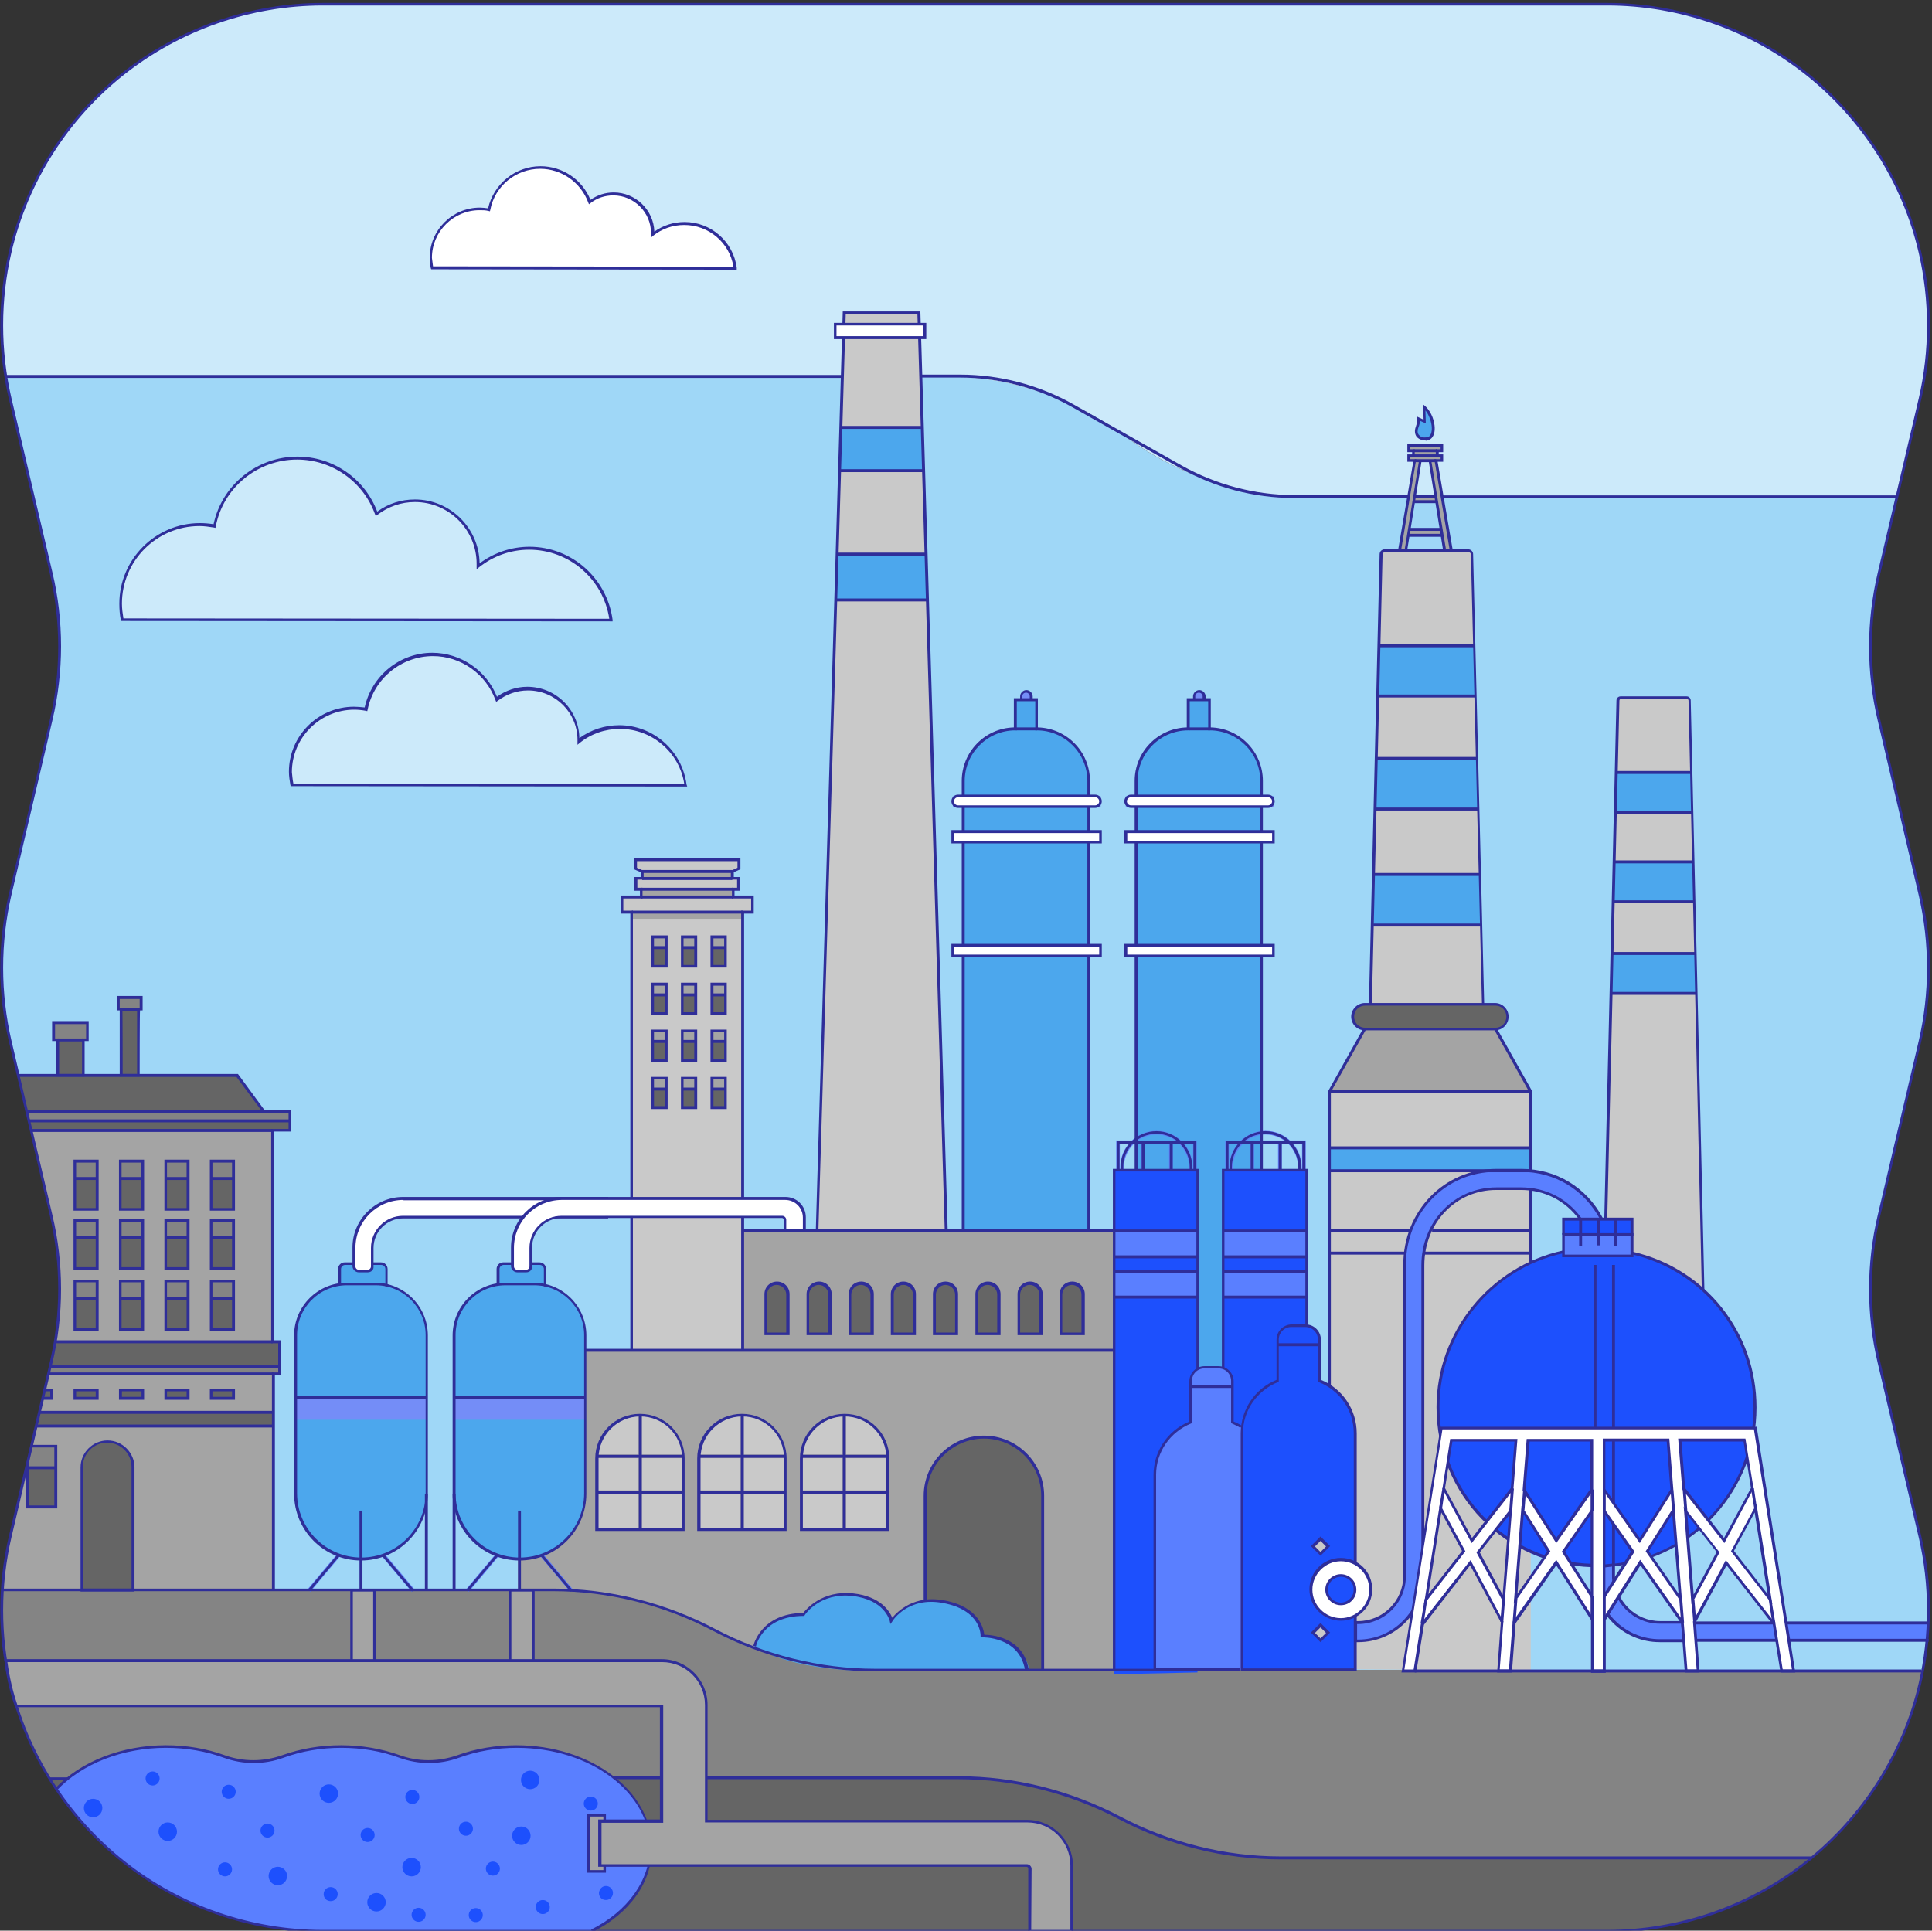 <?xml version="1.0" encoding="utf-8"?>
<!-- Generator: Adobe Illustrator 26.2.1, SVG Export Plug-In . SVG Version: 6.00 Build 0)  -->
<svg version="1.1" id="Layer_1" xmlns="http://www.w3.org/2000/svg" xmlns:xlink="http://www.w3.org/1999/xlink" x="0px" y="0px"
	 viewBox="0 0 522.9 522.6" style="enable-background:new 0 0 522.9 522.6;" xml:space="preserve">
<rect x="0" y="0" width="522.9" height="522.6" fill="#333333" stroke="none"/>
<style type="text/css">
	.st0{fill:#9FD7F7;}
	.st1{fill:#A4A4A4;}
	.st2{fill:#848484;}
	.st3{fill:#656565;}
	.st4{fill:#5A7FFF;}
	.st5{fill:#4CA7ED;}
	.st6{fill:#CCEAFA;}
	.st7{fill:#1D50FD;}
	.st8{fill:#C9C9C9;}
	.st9{fill:#FFFFFF;}
	.st10{fill:#469EEC;}
	.st11{fill:#748DF7;}
	.st12{fill:#3E8DD3;}
	.st13{fill:#5F7BF7;}
	.st14{fill:#2F2E99;}
</style>
<g id="a">
</g>
<g id="b">
	<g>
		<path class="st0" d="M519.7,281.8c3.1-13.1,3.1-26.6,0-39.7l-11.1-47.2c-3.1-13.1-3.1-26.6,0-39.7l4.9-20.8H353.8
			c-17.8,0-35-5.7-49.3-16.3c-14.3-10.6-31.5-16.3-49.3-16.3H1.5c0.3,2,0.7,4.1,1.2,6.1l11.1,47.2c3.1,13.1,3.1,26.6,0,39.7
			L2.7,242.1c-3.1,13.1-3.1,26.6,0,39.7l11.1,47.2c3.1,13.1,3.1,26.6,0,39.7L2.7,416c-1.1,4.7-1.8,9.6-2.1,14.4h149.1
			c15.2,0,30.2,3.7,43.6,10.8c13.4,7.1,28.4,10.8,43.6,10.8h283.6c2.3-11.9,2-24.2-0.8-36l-11.1-47.2c-3.1-13.1-3.1-26.6,0-39.7
			L519.7,281.8z"/>
		<path class="st1" d="M301.5,365.5H140.2v67.4c0,0,41.2,18.6,81.8,25.4h73l6.5-5.2L301.5,365.5"/>
		<path class="st2" d="M236.9,452c-15.2,0-30.2-3.7-43.6-10.8l0,0c-13.4-7.1-28.4-10.8-43.6-10.8H0.6c-0.5,8.5,0.2,17,2.1,25.3l0,0
			c2.2,9.2,5.8,17.8,10.5,25.6h246.2c15.2,0,30.2,3.7,43.6,10.8l0,0c13.4,7.1,28.4,10.8,43.6,10.8h143.7
			c14.3-11.8,24.9-28.1,29.3-47.2v0c0.3-1.2,0.5-2.4,0.8-3.7H236.9z"/>
		<path class="st3" d="M303,492.1L303,492.1c-13.4-7.1-28.4-10.8-43.6-10.8H13.3c15.5,25.2,43.2,41.5,74.1,41.5H435
			c20.8,0,40.1-7.4,55.3-19.9H346.6C331.4,502.9,316.4,499.2,303,492.1L303,492.1z"/>
		<path class="st4" d="M159.9,522.8c9.8-4.9,16.3-13.3,16.3-22.8c0-15.1-16.3-27.3-36.4-27.3c-5.7,0-11,1-15.8,2.7
			c-5.1,1.9-10.7,1.9-15.8,0c-4.8-1.7-10.1-2.7-15.8-2.7s-11,1-15.8,2.7c-5.1,1.9-10.7,1.9-15.8,0c-4.8-1.7-10.1-2.7-15.8-2.7
			c-12.3,0-23.2,4.6-29.8,11.6c0,0,8.3,14.7,27.9,26.4s38.7,12.1,50.1,12.1S159.9,522.8,159.9,522.8z"/>
		<path class="st5" d="M341.6,370.7V211.4c0-7.8-6.3-14.1-14.1-14.1l0,0v-7.9h-5.8v7.9l0,0c-7.8,0-14.1,6.3-14.1,14.1v163.3"/>
		<polygon class="st1" points="13.1,371.9 10.6,382.3 74,382.3 74,371.9 		"/>
		<polygon class="st3" points="9.8,386 74,386 74,382.3 10.6,382.3 		"/>
		<path class="st1" d="M2.7,416c-1.1,4.7-1.8,9.5-2.1,14.3H74V386H9.8C9.8,386,2.7,416,2.7,416z"/>
		<path class="st1" d="M73.8,306H8.4l5.4,23.1c2.6,11.2,3,22.8,1.1,34.1h58.9V306z"/>
		<path class="st3" d="M75.7,363.2H14.9c-0.3,1.9-0.7,3.7-1.1,5.5l-0.3,1.3h62.2V363.2z"/>
		<polygon class="st2" points="75.7,371.9 75.7,370 13.5,370 13.1,371.9 74,371.9 		"/>
		<polygon class="st2" points="78.5,300.9 71.4,300.9 7.2,300.9 7.8,303.4 78.5,303.4 		"/>
		<polygon class="st3" points="64.2,291.1 38.2,291.1 32.5,291.1 5,291.1 5,291.4 7.2,300.9 71.4,300.9 		"/>
		<polygon class="st3" points="73.8,306 78.5,306 78.5,303.4 7.8,303.4 8.4,306 73.8,306 		"/>
		<path class="st6" d="M304.5,118.1c14.3,10.6,31.5,16.3,49.3,16.3h159.7l6.2-26.5c3.1-13.1,3.1-26.6,0-39.7l0,0
			C510.4,29,475.4,1.2,435,1.2H87.4C47,1.2,12,29,2.7,68.3v0c-2.6,11-3,22.4-1.2,33.6h253.7C273,101.8,290.3,107.6,304.5,118.1z"/>
		<polygon class="st7" points="301.5,453.2 301.5,316.8 324.1,316.8 324.1,452.7 		"/>
		<polygon class="st8" points="359.8,451.8 414.3,452.2 414.3,317 414.3,295.5 359.8,295.5 		"/>
		<polygon class="st1" points="369.3,278.5 359.8,295.5 414.3,295.5 404.7,278.5 		"/>
		<path class="st8" d="M461,349l-3.7-159.5c0-0.4-0.3-0.7-0.7-0.7h-17.9c-0.4,0-0.7,0.3-0.7,0.7l-3.7,153"/>
		<path class="st4" d="M431.6,340c0.1,0.8,0.1,1.6,0.1,2.4v84.2c0,9.7,7.9,17.5,17.5,17.5h6.6l-0.5-4.9h-6.1
			c-6.9,0-12.6-5.6-12.6-12.6v-84.2c0-0.9,0-1.7-0.1-2.5"/>
		<polygon class="st4" points="522,439.2 483.4,439.2 480,439.2 458.6,439.2 458.9,444 481,444 484.1,444 521.6,444 		"/>
		<polyline class="st8" points="201,365.5 201,329.5 201,324.3 201,246.9 203.7,246.9 203.7,242.8 198.5,242.8 198.5,240.7 
			199.9,240.7 199.9,237.7 198.2,237.7 198.2,235.9 200,235.1 200,232.7 190.4,232.7 181.5,232.7 172,232.7 172,235.1 173.8,235.9 
			173.8,237.7 172.1,237.7 172.1,240.7 173.5,240.7 173.5,242.8 168.3,242.8 168.3,246.9 171,246.9 171,365.6 		"/>
		<polygon class="st1" points="201,246.9 171,246.9 171,248.7 201,248.7 		"/>
		<rect x="173.5" y="240.7" class="st1" width="24.9" height="2.1"/>
		<rect x="173.8" y="235.9" class="st1" width="24.4" height="1.8"/>
		<path class="st7" d="M436.7,423.6c21.6-2.3,38.4-20.5,38.4-42.7c0-20.4-14.2-37.5-33.3-41.8l-18.7-0.1
			c-19.4,4.1-33.9,21.4-33.9,42c0,23.3,18.5,42.2,41.6,42.9"/>
		<polygon class="st5" points="436.4,258.1 458.9,258.1 459.3,268.9 436.2,268.9 		"/>
		<path class="st6" d="M165.3,167.8c-1.4-11-10.8-19.5-22.1-19.5c-5.2,0-10.1,1.8-13.9,4.9c0-0.2,0-0.4,0-0.6
			c0-9.4-7.7-17.1-17.1-17.1c-3.9,0-7.5,1.3-10.4,3.6c-3.2-8.8-11.6-15.1-21.5-15.1c-11.1,0-20.3,7.9-22.4,18.4
			c-1.3-0.2-2.6-0.4-4-0.4c-11.8,0-21.4,9.6-21.4,21.4c0,1.5,0.1,2.9,0.4,4.3L165.3,167.8L165.3,167.8z"/>
		<path class="st9" d="M198.9,72.6c-0.9-6.8-6.7-12.1-13.7-12.1c-3.3,0-6.2,1.1-8.6,3c0-0.1,0-0.3,0-0.4c0-5.9-4.7-10.6-10.6-10.6
			c-2.4,0-4.7,0.8-6.5,2.2c-2-5.4-7.2-9.3-13.3-9.3c-6.9,0-12.6,4.9-13.9,11.4c-0.8-0.1-1.6-0.2-2.5-0.2c-7.3,0-13.3,5.9-13.3,13.3
			c0,0.9,0.1,1.8,0.3,2.7L198.9,72.6L198.9,72.6z"/>
		<path class="st3" d="M29.1,390.2L29.1,390.2c3.8,0,6.9,3.1,6.9,6.9v33.3H22.1v-33.3C22.1,393.3,25.2,390.2,29.1,390.2z"/>
		<polyline class="st3" points="12,376.3 14,376.3 14,378.5 11.5,378.5 		"/>
		<rect x="20.2" y="376.3" class="st3" width="6.1" height="2.2"/>
		<rect x="32.6" y="376.3" class="st3" width="6.1" height="2.2"/>
		<rect x="44.9" y="376.3" class="st3" width="6.1" height="2.2"/>
		<rect x="57.2" y="376.3" class="st3" width="6.1" height="2.2"/>
		<rect x="15.6" y="281.4" class="st3" width="7" height="9.6"/>
		<polygon class="st2" points="22.6,276.8 15.6,276.8 14.5,276.8 14.5,281.4 15.6,281.4 22.6,281.4 23.7,281.4 23.7,276.8 		"/>
		<rect x="32.8" y="273.2" class="st3" width="4.7" height="17.9"/>
		<polygon class="st2" points="37.5,270.1 32.8,270.1 32,270.1 32,273.2 32.8,273.2 37.5,273.2 38.2,273.2 38.2,270.1 		"/>
		<path class="st5" d="M93.9,347.5h7.6c7.7,0,13.9,6.2,13.9,13.9v42.8c0,9.8-7.9,17.7-17.7,17.7h0c-9.8,0-17.7-7.9-17.7-17.7v-42.8
			C79.9,353.8,86.2,347.5,93.9,347.5z"/>
		<path class="st5" d="M92,347.6v-4.2c0-0.8,0.7-1.5,1.5-1.5h9.8c0.8,0,1.5,0.7,1.5,1.5v4.7"/>
		<path class="st10" d="M99.5,344h-2.4c-0.7,0-1.3-0.6-1.3-1.3v-5c0-7.4,6-13.4,13.4-13.4h55.1v5h-55.1c-4.6,0-8.4,3.7-8.4,8.4v5
			C100.8,343.5,100.3,344,99.5,344z"/>
		<rect x="80.2" y="378.3" class="st11" width="35.4" height="6"/>
		<path class="st5" d="M136.8,347.5h7.6c7.7,0,13.9,6.2,13.9,13.9v42.8c0,9.8-7.9,17.7-17.7,17.7h0c-9.8,0-17.7-7.9-17.7-17.7v-42.8
			C122.8,353.8,129.1,347.5,136.8,347.5L136.8,347.5z"/>
		<path class="st5" d="M134.9,347.6v-4.2c0-0.8,0.7-1.5,1.5-1.5h9.8c0.8,0,1.5,0.7,1.5,1.5v4.7"/>
		<path class="st12" d="M142.4,344H140c-0.7,0-1.3-0.6-1.3-1.3v-5c0-7.4,6-13.4,13.4-13.4h60.6c2.8,0,5.1,2.3,5.1,5.1l0,3.4h-5.3
			v-2.8c0-0.4-0.3-0.8-0.8-0.8h-59.7c-4.6,0-8.4,3.7-8.4,8.4v5C143.7,343.5,143.2,344,142.4,344z"/>
		<rect x="123.1" y="378.3" class="st11" width="35.4" height="6"/>
		<path class="st6" d="M185.6,212.5c-1.1-8.8-8.7-15.7-17.8-15.7c-4.2,0-8.1,1.5-11.2,3.9c0-0.2,0-0.3,0-0.5
			c0-7.6-6.2-13.8-13.8-13.8c-3.2,0-6.1,1.1-8.4,2.9c-2.6-7.1-9.3-12.1-17.3-12.1c-8.9,0-16.4,6.4-18.1,14.8c-1-0.2-2.1-0.3-3.2-0.3
			c-9.5,0-17.2,7.7-17.2,17.2c0,1.2,0.1,2.4,0.4,3.5L185.6,212.5L185.6,212.5z"/>
		<g>
			<rect x="176.7" y="253.6" class="st1" width="3.7" height="2.9"/>
			<rect x="176.7" y="256.5" class="st3" width="3.7" height="5.1"/>
		</g>
		<g>
			<rect x="184.6" y="253.6" class="st1" width="3.7" height="2.9"/>
			<rect x="184.6" y="256.5" class="st3" width="3.7" height="5.1"/>
		</g>
		<g>
			<rect x="192.7" y="253.6" class="st1" width="3.7" height="2.9"/>
			<rect x="192.7" y="256.5" class="st3" width="3.7" height="5.1"/>
		</g>
		<g>
			<rect x="176.7" y="266.4" class="st1" width="3.7" height="2.9"/>
			<rect x="176.7" y="269.3" class="st3" width="3.7" height="5.1"/>
		</g>
		<g>
			<rect x="184.6" y="266.4" class="st1" width="3.7" height="2.9"/>
			<rect x="184.6" y="269.3" class="st3" width="3.7" height="5.1"/>
		</g>
		<g>
			<rect x="192.7" y="266.4" class="st1" width="3.7" height="2.9"/>
			<rect x="192.7" y="269.3" class="st3" width="3.7" height="5.1"/>
		</g>
		<g>
			<rect x="176.7" y="279" class="st1" width="3.7" height="2.9"/>
			<rect x="176.7" y="281.9" class="st3" width="3.7" height="5.1"/>
		</g>
		<g>
			<rect x="184.6" y="279" class="st1" width="3.7" height="2.9"/>
			<rect x="184.6" y="281.9" class="st3" width="3.7" height="5.1"/>
		</g>
		<g>
			<rect x="192.7" y="279" class="st1" width="3.7" height="2.9"/>
			<rect x="192.7" y="281.9" class="st3" width="3.7" height="5.1"/>
		</g>
		<g>
			<rect x="176.7" y="291.9" class="st1" width="3.7" height="2.9"/>
			<rect x="176.7" y="294.8" class="st3" width="3.7" height="5.1"/>
		</g>
		<g>
			<rect x="184.6" y="291.9" class="st1" width="3.7" height="2.9"/>
			<rect x="184.6" y="294.8" class="st3" width="3.7" height="5.1"/>
		</g>
		<g>
			<rect x="192.7" y="291.9" class="st1" width="3.7" height="2.9"/>
			<rect x="192.7" y="294.8" class="st3" width="3.7" height="5.1"/>
		</g>
		<g>
			<rect x="176.7" y="279.2" class="st1" width="3.7" height="2.9"/>
			<rect x="176.7" y="282.1" class="st3" width="3.7" height="5.1"/>
		</g>
		<g>
			<rect x="184.6" y="279.2" class="st1" width="3.7" height="2.9"/>
			<rect x="184.6" y="282.1" class="st3" width="3.7" height="5.1"/>
		</g>
		<g>
			<rect x="192.7" y="279.2" class="st1" width="3.7" height="2.9"/>
			<rect x="192.7" y="282.1" class="st3" width="3.7" height="5.1"/>
		</g>
		<g>
			<rect x="176.7" y="292" class="st1" width="3.7" height="2.9"/>
			<rect x="176.7" y="294.9" class="st3" width="3.7" height="5.1"/>
		</g>
		<g>
			<rect x="184.6" y="292" class="st1" width="3.7" height="2.9"/>
			<rect x="184.6" y="294.9" class="st3" width="3.7" height="5.1"/>
		</g>
		<g>
			<rect x="192.7" y="292" class="st1" width="3.7" height="2.9"/>
			<rect x="192.7" y="294.9" class="st3" width="3.7" height="5.1"/>
		</g>
		<path class="st5" d="M294.8,332.9V211.4c0-7.8-6.3-14.1-14.1-14.1l0,0v-7.9h-5.8v7.9l0,0c-7.8,0-14.1,6.3-14.1,14.1v121.5"/>
		<rect x="257.9" y="215.5" class="st11" width="40" height="2.9"/>
		<rect x="257.9" y="225.1" class="st11" width="40" height="2.9"/>
		<rect x="257.9" y="255.8" class="st11" width="40" height="2.9"/>
		<path class="st11" d="M276.5,189.4v-0.9c0-0.7,0.6-1.3,1.3-1.3l0,0c0.7,0,1.3,0.6,1.3,1.3v0.7"/>
		<rect x="304.7" y="215.5" class="st11" width="40" height="2.9"/>
		<rect x="304.7" y="225.1" class="st11" width="40" height="2.9"/>
		<rect x="304.7" y="255.8" class="st11" width="40" height="2.9"/>
		<path class="st11" d="M323.3,189.4v-0.9c0-0.7,0.6-1.3,1.3-1.3l0,0c0.7,0,1.3,0.6,1.3,1.3v0.7"/>
		<polyline class="st8" points="256.1,333.1 248.7,84.7 239.4,84.7 237.8,84.7 228.5,84.7 221.1,333.1 		"/>
		<polygon class="st5" points="227.4,115.7 249.6,115.7 250.1,127.4 227.3,127.4 		"/>
		<polygon class="st5" points="251,162.3 226.4,162.3 226.6,150 250.5,150 		"/>
		<rect x="226.1" y="87.8" class="st1" width="24.3" height="3.6"/>
		<path class="st3" d="M250.4,452v-47.1c0-8.8,7.1-15.9,15.9-15.9h0c8.8,0,15.9,7.1,15.9,15.9V452"/>
		<path class="st8" d="M189.1,414v-19.3c0-6.5,5.2-11.7,11.7-11.7h0c6.5,0,11.7,5.2,11.7,11.7V414H189.1z"/>
		<path class="st8" d="M216.9,414v-19.3c0-6.5,5.2-11.7,11.7-11.7h0c6.5,0,11.7,5.2,11.7,11.7V414H216.9z"/>
		<path class="st8" d="M401.4,271.9l-3-121.9c0-0.5-0.4-0.9-0.9-0.9h-22.7c-0.5,0-0.9,0.4-0.9,0.9L371,271.8"/>
		<polygon class="st1" points="380.6,149 384.5,124.8 387.1,124.8 391,149 392.8,149.1 388.7,124.7 390.3,124.7 390.3,123.4 
			389,123.4 389,122 390.3,122 390.3,120.5 386.7,120.5 384.8,120.5 381.3,120.5 381.3,122 382.6,122 382.6,123.4 381.3,123.4 
			381.3,124.7 382.9,124.7 378.8,149 		"/>
		<polygon class="st1" points="382.8,135.6 389,135.6 389.8,134.7 388.7,134.3 383,134.3 382,134.7 		"/>
		<polygon class="st1" points="390.2,144.8 381.3,144.8 380.7,143.9 381.5,143.3 390,143.3 390.9,143.9 		"/>
		<path class="st5" d="M383.9,113.3c0,0,0.1,1.1-0.4,2.3c-0.7,1.8,0.3,3.4,2.4,3.2s2.4-2.5,1.7-5c-0.7-2.4-2.1-3.6-2.1-3.6l0.1,3.9
			L383.9,113.3z"/>
		<polygon class="st5" points="399.3,188.4 373.1,188.4 373.4,174.7 398.9,174.7 		"/>
		<polygon class="st5" points="372.7,205.3 399.6,205.3 400,219 372.4,219 		"/>
		<polygon class="st5" points="372,236.7 400.5,236.7 400.9,250.4 371.7,250.4 		"/>
		<polygon class="st5" points="437.3,219.9 458,219.9 457.7,209.1 437.5,209.1 		"/>
		<polygon class="st5" points="458.6,244.1 436.7,244.1 437,233.3 458.2,233.3 		"/>
		<path class="st8" d="M161.5,414v-19.3c0-6.5,5.2-11.7,11.7-11.7h0c6.5,0,11.7,5.2,11.7,11.7V414H161.5z"/>
		<g>
			<rect x="200.3" y="383.1" class="st1" width="1" height="31"/>
			<rect x="189.2" y="393.7" class="st1" width="23.2" height="1"/>
			<rect x="189.2" y="403.4" class="st1" width="23.2" height="1"/>
			<rect x="172.7" y="383.1" class="st1" width="1" height="31"/>
			<rect x="161.6" y="393.7" class="st1" width="23.2" height="1"/>
			<rect x="161.6" y="403.4" class="st1" width="23.2" height="1"/>
			<rect x="228" y="383.1" class="st1" width="1" height="31"/>
			<rect x="216.9" y="393.7" class="st1" width="23.2" height="1"/>
			<rect x="216.9" y="403.4" class="st1" width="23.2" height="1"/>
		</g>
		<rect x="301.5" y="333.2" class="st4" width="22.7" height="7"/>
		<rect x="301.5" y="344.1" class="st4" width="22.7" height="7"/>
		<polyline class="st7" points="331.1,451.2 331.1,316.8 353.7,316.8 353.7,378.2 		"/>
		<g>
			
				<rect x="81.4" y="425.2" transform="matrix(0.643 -0.766 0.766 0.643 -294.817 219.155)" class="st13" width="12.5" height="1"/>
			
				<rect x="107.2" y="419.5" transform="matrix(0.766 -0.643 0.643 0.766 -248.479 168.869)" class="st13" width="1" height="12.5"/>
			
				<rect x="124.3" y="425.2" transform="matrix(0.643 -0.766 0.766 0.643 -279.497 252.014)" class="st13" width="12.5" height="1"/>
			
				<rect x="150.1" y="419.5" transform="matrix(0.766 -0.643 0.643 0.766 -238.455 196.469)" class="st13" width="1" height="12.5"/>
			<path class="st13" d="M304.2,316.8h-1v-0.9c0-5.4,4.4-9.8,9.8-9.8s9.8,4.4,9.8,9.8v0.8h-1v-0.8c0-4.9-4-8.8-8.8-8.8
				s-8.8,4-8.8,8.8V316.8z"/>
			<polygon class="st13" points="303.1,316.8 302.1,316.8 302.1,308.7 323.9,308.7 323.9,316.7 322.9,316.7 322.9,309.7 
				303.1,309.7 			"/>
			<rect x="308.9" y="309.1" class="st13" width="1" height="7.6"/>
			<rect x="316.4" y="309.1" class="st13" width="1" height="7.6"/>
			<path class="st13" d="M333.7,316.8h-1v-0.9c0-5.4,4.4-9.8,9.8-9.8s9.8,4.4,9.8,9.8v0.8h-1v-0.8c0-4.9-4-8.8-8.8-8.8
				s-8.8,4-8.8,8.8V316.8z"/>
			<polygon class="st13" points="332.6,316.8 331.6,316.8 331.6,308.7 353.4,308.7 353.4,316.7 352.4,316.7 352.4,309.7 
				332.6,309.7 			"/>
			<rect x="338.4" y="309.1" class="st13" width="1" height="7.6"/>
			<rect x="345.9" y="309.1" class="st13" width="1" height="7.6"/>
		</g>
		<rect x="331.1" y="333.2" class="st4" width="22.7" height="7"/>
		<rect x="331.1" y="344.1" class="st4" width="22.7" height="7"/>
		<path class="st4" d="M336.6,386.7c-0.8-0.5-2.2-1.3-3-1.6v-11.2c0-2.1-1.7-3.8-3.8-3.8H326c-2.1,0-3.8,1.7-3.8,3.8v11.2
			c-5.7,2.3-9.7,7.8-9.7,14.3v52.6h24.5"/>
		<path class="st7" d="M336.2,423v-35c0-6.5,4-12,9.7-14.3v-11.2c0-2.1,1.7-3.8,3.8-3.8h3.8c2.1,0,3.8,1.7,3.8,3.8v11.2
			c5.7,2.3,9.7,7.8,9.7,14.3v63.9h-30.7L336.2,423L336.2,423z"/>
		
			<rect x="356" y="417.1" transform="matrix(0.707 -0.707 0.707 0.707 -191.295 375.329)" class="st8" width="2.9" height="2.9"/>
		
			<rect x="356" y="440.5" transform="matrix(0.707 -0.707 0.707 0.707 -207.845 382.184)" class="st8" width="2.9" height="2.9"/>
		<path class="st3" d="M371,430.3c0,4.5-3.6,8.1-8.1,8.1s-8.1-3.6-8.1-8.1s3.6-8.1,8.1-8.1S371,425.8,371,430.3z M362.9,426.4
			c-2.1,0-3.9,1.7-3.9,3.9s1.7,3.9,3.9,3.9s3.9-1.7,3.9-3.9S365.1,426.4,362.9,426.4z"/>
		<path class="st3" d="M369.5,271.8h35.2c1.9,0,3.4,1.5,3.4,3.4v0c0,1.9-1.5,3.4-3.4,3.4h-35.2c-1.9,0-3.4-1.5-3.4-3.4v0
			C366.1,273.3,367.6,271.8,369.5,271.8z"/>
		<rect x="423.1" y="330" class="st7" width="18.6" height="5"/>
		<rect x="423.1" y="334.2" class="st4" width="18.6" height="5.8"/>
		<path class="st4" d="M433.5,329.9c-4.2-7.8-12.1-13.1-21.7-13.1c-0.2,0-6.6,0-6.8,0c-14.1,0-24.8,11.5-24.8,25.7v84.2
			c0,6.9-5.6,12.6-12.6,12.6H367v4.9h0.7c9.7,0,17.5-7.9,17.5-17.5v-84.2c0-11.4,8.5-20.7,19.9-20.7h6.7c6.7,0,12.4,3.2,16,8.2"/>
		<path class="st5" d="M278.6,452.2c-1.7-9.5-12.8-9.3-12.8-9.3s0.3-7.3-10.5-9.3c-9.6-1.8-14.1,5.2-14.1,5.2s-1.3-6-10.5-7
			s-13.3,5.3-13.3,5.3c-11.5,0-13.3,8.6-13.3,8.6s9.5,6.5,30.9,6.5L278.6,452.2L278.6,452.2z"/>
		<path class="st13" d="M485.4,452.3L475,386.5h-85l-10.4,65.7h3.2l2.1-12.9l0.1,0.1l12.8-16.5l8.6,16l-1,13.3h3.3l1-13.1l11.4-16.3
			l9.8,15.4v14h3.3v-14l9.8-15.4l11.4,16.3l1,13.1h3.3l-1-13.3l8.6-16l12.8,16.5l0.1-0.1l2.1,12.9L485.4,452.3L485.4,452.3z
			 M474.3,402.9l-7.6,14.1l-10.9-14l-1-13.2h17.5L474.3,402.9L474.3,402.9z M413.6,389.8h17.3v13.4l-9.6,13.8l-8.7-13.7L413.6,389.8
			L413.6,389.8z M434.1,389.8h17.3l1.1,13.5l-8.7,13.7l-9.6-13.8L434.1,389.8L434.1,389.8z M410.3,389.8l-1,13.2l-10.9,14l-7.6-14.1
			l2.1-13L410.3,389.8L410.3,389.8z M386,432.9l3.9-24.7l6.2,11.6L386,432.9z M400,420.2l8.8-11.2l-1.9,24L400,420.2L400,420.2z
			 M410.2,432.7l1.9-24l7.1,11.1L410.2,432.7L410.2,432.7z M423.1,420l7.7-11v23.2L423.1,420z M434.1,432.2v-23.2l7.7,11.1
			L434.1,432.2z M445.8,419.9l7.1-11.1l1.9,24L445.8,419.9L445.8,419.9z M458.1,433l-1.9-24l8.8,11.2L458.1,433L458.1,433z
			 M468.9,419.8l6.2-11.6l3.9,24.7L468.9,419.8z"/>
		<rect x="360.1" y="310.7" class="st5" width="54.1" height="6.2"/>
		<polygon class="st1" points="301.4,333 200.8,333 201,365.5 301.5,365.5 		"/>
		<g>
			<path class="st3" d="M213.2,361h-6v-10.7c0-1.7,1.3-3,3-3l0,0c1.7,0,3,1.3,3,3L213.2,361L213.2,361z"/>
			<path class="st3" d="M224.6,361h-6v-10.7c0-1.7,1.3-3,3-3l0,0c1.7,0,3,1.3,3,3L224.6,361L224.6,361z"/>
			<path class="st3" d="M236.1,361h-6v-10.7c0-1.7,1.3-3,3-3l0,0c1.7,0,3,1.3,3,3L236.1,361L236.1,361z"/>
			<path class="st3" d="M247.5,361h-6v-10.7c0-1.7,1.3-3,3-3l0,0c1.7,0,3,1.3,3,3L247.5,361L247.5,361z"/>
			<path class="st3" d="M258.9,361h-6v-10.7c0-1.7,1.3-3,3-3l0,0c1.7,0,3,1.3,3,3V361z"/>
			<path class="st3" d="M270.3,361h-6v-10.7c0-1.7,1.3-3,3-3l0,0c1.7,0,3,1.3,3,3V361z"/>
			<path class="st3" d="M281.7,361h-6v-10.7c0-1.7,1.3-3,3-3l0,0c1.7,0,3,1.3,3,3V361z"/>
			<path class="st3" d="M293.1,361h-6v-10.7c0-1.7,1.3-3,3-3l0,0c1.7,0,3,1.3,3,3V361z"/>
		</g>
		<g>
			<rect x="20.4" y="314.3" class="st2" width="6" height="4.7"/>
			<rect x="20.4" y="319" class="st3" width="6" height="8.2"/>
		</g>
		<g>
			<rect x="32.6" y="314.3" class="st2" width="6" height="4.7"/>
			<rect x="32.6" y="319" class="st3" width="6" height="8.2"/>
		</g>
		<g>
			<rect x="44.9" y="314.3" class="st2" width="6" height="4.7"/>
			<rect x="44.9" y="319" class="st3" width="6" height="8.2"/>
		</g>
		<g>
			<rect x="57.1" y="314.3" class="st2" width="6" height="4.7"/>
			<rect x="57.1" y="319" class="st3" width="6" height="8.2"/>
		</g>
		<g>
			<rect x="20.4" y="330.3" class="st2" width="6" height="4.7"/>
			<rect x="20.4" y="335" class="st3" width="6" height="8.2"/>
		</g>
		<g>
			<rect x="32.6" y="330.3" class="st2" width="6" height="4.7"/>
			<rect x="32.6" y="335" class="st3" width="6" height="8.2"/>
		</g>
		<g>
			<rect x="44.9" y="330.3" class="st2" width="6" height="4.7"/>
			<rect x="44.9" y="335" class="st3" width="6" height="8.2"/>
		</g>
		<g>
			<rect x="57.1" y="330.3" class="st2" width="6" height="4.7"/>
			<rect x="57.1" y="335" class="st3" width="6" height="8.2"/>
		</g>
		<g>
			<rect x="20.4" y="346.7" class="st2" width="6" height="4.7"/>
			<rect x="20.4" y="351.3" class="st3" width="6" height="8.2"/>
		</g>
		<g>
			<polygon class="st2" points="15.2,391.4 8.5,391.4 7.5,395.9 7.5,397.5 15.2,397.5 			"/>
			<rect x="7.5" y="397.5" class="st3" width="7.7" height="10.6"/>
		</g>
		<g>
			<rect x="32.6" y="346.7" class="st2" width="6" height="4.7"/>
			<rect x="32.6" y="351.3" class="st3" width="6" height="8.2"/>
		</g>
		<g>
			<rect x="44.9" y="346.7" class="st2" width="6" height="4.7"/>
			<rect x="44.9" y="351.3" class="st3" width="6" height="8.2"/>
		</g>
		<g>
			<rect x="57.1" y="346.7" class="st2" width="6" height="4.7"/>
			<rect x="57.1" y="351.3" class="st3" width="6" height="8.2"/>
		</g>
		<g>
			<circle class="st7" cx="101.9" cy="514.9" r="2.5"/>
			<circle class="st7" cx="75.2" cy="507.8" r="2.5"/>
			<circle class="st7" cx="111.4" cy="505.4" r="2.5"/>
			<circle class="st7" cx="141.1" cy="496.9" r="2.5"/>
			<circle class="st7" cx="89" cy="485.5" r="2.5"/>
			<circle class="st7" cx="143.5" cy="481.8" r="2.5"/>
			<circle class="st7" cx="45.4" cy="495.8" r="2.5"/>
			<circle class="st7" cx="25.2" cy="489.4" r="2.5"/>
			
				<ellipse transform="matrix(0.999 -5.530014e-02 5.530014e-02 0.999 -28.454 7.912)" class="st7" cx="128.7" cy="518.1" rx="1.9" ry="1.9"/>
			<circle class="st7" cx="126.1" cy="495" r="1.9"/>
			<circle class="st7" cx="99.5" cy="496.7" r="1.9"/>
			<path class="st7" d="M89.5,510.8c1,0,1.9,0.8,1.9,1.9c0,1-0.8,1.9-1.9,1.9s-1.9-0.8-1.9-1.9C87.6,511.6,88.5,510.8,89.5,510.8z"
				/>
			<circle class="st7" cx="61.9" cy="485" r="1.9"/>
			<circle class="st7" cx="60.9" cy="506" r="1.9"/>
			<circle class="st7" cx="72.4" cy="495.5" r="1.9"/>
			<circle class="st7" cx="113.3" cy="518.3" r="1.9"/>
			<circle class="st7" cx="133.4" cy="505.8" r="1.9"/>
			<circle class="st7" cx="111.6" cy="486.4" r="1.9"/>
			<circle class="st7" cx="159.9" cy="488.2" r="1.9"/>
			<path class="st7" d="M164,510.5c1,0,1.9,0.8,1.9,1.9c0,1-0.8,1.9-1.9,1.9s-1.9-0.8-1.9-1.9C162.2,511.3,163,510.5,164,510.5z"/>
			<circle class="st7" cx="41.3" cy="481.4" r="1.9"/>
			<circle class="st7" cx="146.9" cy="516.2" r="1.9"/>
		</g>
		<path class="st14" d="M435,523.1H87.4c-19.6,0-38.9-6.7-54.2-18.9c-15.4-12.2-26.3-29.4-30.8-48.5l0,0c-3.1-13.1-3.1-26.8,0-39.9
			l11.1-47.2c3-12.9,3-26.6,0-39.5L2.4,281.9c-3.1-13-3.1-26.8,0-39.9l11.1-47.2c3-12.9,3-26.6,0-39.5L2.4,108
			c-3.1-13-3.1-26.8,0-39.9c4.5-19.1,15.4-36.3,30.8-48.5C48.5,7.5,67.8,0.8,87.4,0.8H435c19.6,0,38.9,6.7,54.2,18.9
			s26.3,29.4,30.8,48.5c3.1,13,3.1,26.8,0,39.9l-11.1,47.2c-3,12.9-3,26.6,0,39.5L520,242c3.1,13,3.1,26.8,0,39.9l-11.1,47.2
			c-3,12.9-3,26.6,0,39.5l11.1,47.2c3.1,13,3.1,26.8,0,39.9c-4.5,19.1-15.4,36.3-30.8,48.5C473.9,516.4,454.6,523.1,435,523.1
			L435,523.1z M87.4,1.5c-19.4,0-38.5,6.6-53.8,18.7S7.5,49.4,3.1,68.3c-3,12.9-3,26.6,0,39.5l11.1,47.2c3.1,13,3.1,26.8,0,39.9
			L3.1,242.2c-3,12.9-3,26.6,0,39.5L14.2,329c3.1,13,3.1,26.8,0,39.9L3.1,416.1c-3,12.9-3,26.6,0,39.5l0,0
			c4.4,18.9,15.3,36,30.5,48.1c15.2,12.1,34.3,18.7,53.8,18.7H435c19.4,0,38.5-6.6,53.8-18.7c15.2-12.1,26.1-29.1,30.5-48.1
			c3-12.9,3-26.6,0-39.5l-11.1-47.2c-3.1-13-3.1-26.8,0-39.9l11.1-47.2c3-12.9,3-26.6,0-39.5L508.2,195c-3.1-13-3.1-26.8,0-39.9
			l11.1-47.2c3-12.9,3-26.6,0-39.5c-4.4-18.9-15.3-36-30.5-48.1C473.6,8.2,454.5,1.5,435,1.5L87.4,1.5L87.4,1.5z"/>
		<path class="st14" d="M165.8,168.2h-0.4l-132.6-0.1l-0.1-0.3c-0.3-1.4-0.4-2.9-0.4-4.4c0-12,9.8-21.8,21.8-21.8
			c1.2,0,2.4,0.1,3.7,0.3c2.3-10.7,11.8-18.3,22.7-18.3c9.6,0,18.2,5.9,21.6,14.9c3-2.2,6.5-3.3,10.2-3.3c9.6,0,17.4,7.8,17.5,17.3
			c3.9-2.9,8.6-4.5,13.5-4.5c11.4,0,21,8.5,22.5,19.8L165.8,168.2z M33.4,167.4l131.5,0.1c-1.6-10.7-10.8-18.7-21.7-18.7
			c-5,0-9.7,1.7-13.6,4.8l-0.6,0.5l0-1.1c0-0.1,0-0.2,0-0.4c0-9.2-7.5-16.7-16.7-16.7c-3.7,0-7.2,1.2-10.2,3.5l-0.4,0.3l-0.2-0.5
			c-3.2-8.9-11.7-14.8-21.1-14.8c-10.7,0-20,7.6-22,18.1l-0.1,0.4l-0.4-0.1c-1.3-0.2-2.6-0.4-3.9-0.4c-11.6,0-21,9.4-21,21
			C33,164.8,33.2,166.1,33.4,167.4L33.4,167.4z"/>
		<path class="st14" d="M199.4,73h-0.4l-82.3-0.1l-0.1-0.3c-0.2-0.9-0.3-1.8-0.3-2.8c0-7.5,6.1-13.6,13.6-13.6
			c0.7,0,1.4,0.1,2.2,0.2c1.5-6.6,7.4-11.4,14.2-11.4c5.9,0,11.3,3.6,13.5,9.1c1.9-1.3,4-2,6.3-2c5.9,0,10.8,4.7,11,10.6
			c2.4-1.7,5.2-2.6,8.2-2.6c7.1,0,13.2,5.3,14.1,12.4L199.4,73L199.4,73z M117.2,72.1l81.3,0.1c-1-6.5-6.7-11.3-13.3-11.3
			c-3.1,0-6,1-8.4,2.9l-0.6,0.5l0-1c0-0.1,0-0.1,0-0.2c0-5.6-4.6-10.2-10.2-10.2c-2.3,0-4.4,0.7-6.2,2.1l-0.4,0.3l-0.2-0.5
			c-2-5.4-7.2-9.1-13-9.1c-6.6,0-12.3,4.7-13.5,11.1l-0.1,0.4l-0.4-0.1c-0.8-0.2-1.6-0.2-2.4-0.2c-7.1,0-12.9,5.8-12.9,12.9
			C117,70.6,117.1,71.4,117.2,72.1z"/>
		<polygon class="st14" points="74.4,430.3 73.6,430.3 73.6,371.5 75.3,371.5 75.3,363.6 73.4,363.6 73.4,305.6 78.1,305.6 
			78.1,301.2 71.2,301.2 64,291.5 5,291.5 5,290.7 64.4,290.7 71.6,300.5 78.8,300.5 78.8,306.3 74.1,306.3 74.1,362.8 76.1,362.8 
			76.1,372.3 74.4,372.3 		"/>
		<rect x="7.3" y="300.5" class="st14" width="64.2" height="0.8"/>
		<rect x="8.5" y="305.6" class="st14" width="65.3" height="0.8"/>
		<g>
			<path class="st14" d="M26.7,327.7h-6.8v-13.8h6.8V327.7z M20.6,327h5.3v-12.3h-5.3V327z"/>
			<rect x="20.3" y="318.6" class="st14" width="6" height="0.8"/>
		</g>
		<g>
			<path class="st14" d="M39,327.7h-6.8v-13.8H39V327.7z M32.9,327h5.3v-12.3h-5.3V327z"/>
			<rect x="32.6" y="318.6" class="st14" width="6" height="0.8"/>
		</g>
		<g>
			<path class="st14" d="M51.3,327.7h-6.8v-13.8h6.8V327.7z M45.2,327h5.3v-12.3h-5.3V327z"/>
			<rect x="45" y="318.6" class="st14" width="6" height="0.8"/>
		</g>
		<g>
			<path class="st14" d="M63.6,327.7h-6.8v-13.8h6.8V327.7z M57.5,327h5.3v-12.3h-5.3V327z"/>
			<rect x="57.3" y="318.6" class="st14" width="6" height="0.8"/>
		</g>
		<g>
			<path class="st14" d="M26.7,343.7h-6.8v-13.8h6.8V343.7z M20.6,343h5.3v-12.3h-5.3V343z"/>
			<rect x="20.3" y="334.6" class="st14" width="6" height="0.8"/>
		</g>
		<g>
			<path class="st14" d="M39,343.7h-6.8v-13.8H39V343.7z M32.9,343h5.3v-12.3h-5.3V343z"/>
			<rect x="32.6" y="334.6" class="st14" width="6" height="0.8"/>
		</g>
		<g>
			<path class="st14" d="M51.3,343.7h-6.8v-13.8h6.8V343.7z M45.2,343h5.3v-12.3h-5.3V343z"/>
			<rect x="45" y="334.6" class="st14" width="6" height="0.8"/>
		</g>
		<g>
			<path class="st14" d="M63.6,343.7h-6.8v-13.8h6.8V343.7z M57.5,343h5.3v-12.3h-5.3V343z"/>
			<rect x="57.3" y="334.6" class="st14" width="6" height="0.8"/>
		</g>
		<g>
			<path class="st14" d="M26.7,360.2h-6.8v-13.8h6.8V360.2z M20.6,359.4h5.3v-12.3h-5.3V359.4z"/>
			<rect x="20.3" y="351.1" class="st14" width="6" height="0.8"/>
		</g>
		<g>
			<path class="st14" d="M39,360.2h-6.8v-13.8H39V360.2z M32.9,359.4h5.3v-12.3h-5.3V359.4z"/>
			<rect x="32.6" y="351.1" class="st14" width="6" height="0.8"/>
		</g>
		<g>
			<path class="st14" d="M51.3,360.2h-6.8v-13.8h6.8V360.2z M45.2,359.4h5.3v-12.3h-5.3V359.4z"/>
			<rect x="45" y="351.1" class="st14" width="6" height="0.8"/>
		</g>
		<g>
			<path class="st14" d="M63.6,360.2h-6.8v-13.8h6.8V360.2z M57.5,359.4h5.3v-12.3h-5.3V359.4z"/>
			<rect x="57.3" y="351.1" class="st14" width="6" height="0.8"/>
		</g>
		<rect x="15" y="362.8" class="st14" width="58.8" height="0.8"/>
		<rect x="13.1" y="371.5" class="st14" width="60.9" height="0.8"/>
		<rect x="10.7" y="381.9" class="st14" width="63.3" height="0.8"/>
		<rect x="9.8" y="385.6" class="st14" width="64.2" height="0.8"/>
		<path class="st14" d="M36.4,430.8H21.8v-33.6c0-4,3.3-7.3,7.3-7.3s7.3,3.3,7.3,7.3V430.8z M22.5,430h13.1v-32.9
			c0-3.6-2.9-6.6-6.6-6.6c-3.6,0-6.6,2.9-6.6,6.6V430z"/>
		<polygon class="st14" points="14.4,378.9 11.5,378.9 11.5,378.1 13.6,378.1 13.6,376.6 12,376.6 12,375.9 14.4,375.9 		"/>
		<path class="st14" d="M26.7,378.9h-6.8v-3h6.8V378.9z M20.6,378.1h5.3v-1.5h-5.3V378.1z"/>
		<path class="st14" d="M39,378.9h-6.8v-3H39V378.9z M33,378.1h5.3v-1.5H33V378.1z"/>
		<path class="st14" d="M51.3,378.9h-6.8v-3h6.8V378.9z M45.2,378.1h5.3v-1.5h-5.3V378.1z"/>
		<path class="st14" d="M63.6,378.9h-6.8v-3h6.8V378.9z M57.5,378.1h5.3v-1.5h-5.3V378.1z"/>
		<rect x="13.4" y="369.6" class="st14" width="62.5" height="0.8"/>
		<polygon class="st14" points="15.5,408.3 7,408.3 7,396.2 7.8,396.2 7.8,407.5 14.7,407.5 14.7,391.8 8.5,391.8 8.5,391.1 
			15.5,391.1 		"/>
		<rect x="7.6" y="396.9" class="st14" width="7.4" height="0.8"/>
		<path class="st14" d="M22.9,291.4h-7.7v-9.6h-1.1v-5.4H24v5.4h-1.1V291.4z M16,290.7h6.2v-9.6h1.1v-3.9h-8.4v3.9H16V290.7z"/>
		<path class="st14" d="M37.8,291.4h-5.4v-17.9h-0.7v-3.9h6.9v3.9h-0.7C37.8,273.6,37.8,291.4,37.8,291.4z M33.2,290.7h3.9v-17.9
			h0.7v-2.4h-5.4v2.4h0.7C33.2,272.8,33.2,290.7,33.2,290.7z"/>
		<rect x="15.6" y="281.1" class="st14" width="7" height="0.8"/>
		<rect x="32.8" y="272.8" class="st14" width="4.7" height="0.8"/>
		<rect x="7.8" y="303" class="st14" width="70.5" height="0.8"/>
		<path class="st14" d="M97.7,422.4c-10,0-18.1-8.1-18.1-18.1v-42.8c0-7.9,6.4-14.3,14.3-14.3h7.6c7.9,0,14.3,6.4,14.3,14.3v42.8
			C115.8,414.3,107.7,422.4,97.7,422.4L97.7,422.4z M93.9,347.9c-7.5,0-13.5,6.1-13.5,13.5v42.8c0,9.6,7.8,17.4,17.4,17.4
			s17.4-7.8,17.4-17.4v-42.8c0-7.5-6.1-13.5-13.5-13.5H93.9L93.9,347.9z"/>
		<rect x="97.3" y="408.9" class="st14" width="0.8" height="21.6"/>
		<rect x="115" y="404.3" class="st14" width="0.8" height="26.2"/>
		
			<rect x="81.4" y="425.4" transform="matrix(0.643 -0.766 0.766 0.643 -294.714 218.964)" class="st14" width="12.5" height="0.7"/>
		
			<rect x="107.3" y="419.5" transform="matrix(0.766 -0.643 0.643 0.766 -248.479 168.869)" class="st14" width="0.7" height="12.5"/>
		<path class="st14" d="M105.1,348.2h-0.8v-4.7c0-0.6-0.5-1.1-1.1-1.1h-9.8c-0.6,0-1.1,0.5-1.1,1.1v4.2h-0.8v-4.2
			c0-1,0.8-1.8,1.8-1.8h9.8c1,0,1.8,0.8,1.8,1.8V348.2z"/>
		<rect x="80.2" y="377.9" class="st14" width="35.4" height="0.8"/>
		<path class="st14" d="M140.6,422.4c-10,0-18.1-8.1-18.1-18.1v-42.8c0-7.9,6.4-14.3,14.3-14.3h7.6c7.9,0,14.3,6.4,14.3,14.3v42.8
			C158.7,414.3,150.6,422.4,140.6,422.4z M136.8,347.9c-7.5,0-13.5,6.1-13.5,13.5v42.8c0,9.6,7.8,17.4,17.4,17.4
			c9.6,0,17.4-7.8,17.4-17.4v-42.8c0-7.5-6.1-13.5-13.5-13.5H136.8z"/>
		<rect x="122.5" y="404.3" class="st14" width="0.8" height="26.2"/>
		<rect x="140.2" y="408.9" class="st14" width="0.8" height="21.6"/>
		
			<rect x="124.3" y="425.4" transform="matrix(0.643 -0.766 0.766 0.643 -279.41 251.809)" class="st14" width="12.5" height="0.7"/>
		
			<rect x="150.2" y="419.5" transform="matrix(0.766 -0.643 0.643 0.766 -238.455 196.469)" class="st14" width="0.7" height="12.5"/>
		<path class="st14" d="M148,348.2h-0.8v-4.7c0-0.6-0.5-1.1-1.1-1.1h-9.8c-0.6,0-1.1,0.5-1.1,1.1v4.2h-0.8v-4.2c0-1,0.8-1.8,1.8-1.8
			h9.8c1,0,1.8,0.8,1.8,1.8V348.2z"/>
		<rect x="123.1" y="377.9" class="st14" width="35.4" height="0.8"/>
		<path class="st14" d="M186,212.9h-0.4l-106.9-0.1l-0.1-0.3c-0.2-1.2-0.4-2.4-0.4-3.6c0-9.7,7.9-17.6,17.6-17.6
			c0.9,0,1.9,0.1,2.9,0.2c1.9-8.6,9.5-14.8,18.3-14.8c7.7,0,14.7,4.8,17.5,11.9c2.4-1.7,5.2-2.7,8.2-2.7c7.7,0,14,6.2,14.1,13.9
			c3.2-2.3,6.9-3.5,10.8-3.5c9.2,0,17,6.9,18.2,16L186,212.9z M79.4,212.1l105.8,0.1c-1.3-8.5-8.7-14.9-17.4-14.9
			c-4,0-7.8,1.3-10.9,3.8l-0.6,0.5l0-1c0-0.1,0-0.2,0-0.3c0-7.4-6-13.4-13.4-13.4c-3,0-5.8,1-8.2,2.8l-0.4,0.3l-0.2-0.5
			c-2.6-7.1-9.4-11.9-16.9-11.9c-8.6,0-16,6.1-17.7,14.5l-0.1,0.4l-0.4-0.1c-1.1-0.2-2.1-0.3-3.1-0.3c-9.3,0-16.9,7.6-16.9,16.9
			C79.1,210,79.2,211.1,79.4,212.1z"/>
		<g>
			<path class="st14" d="M180.7,261.9h-4.4v-8.7h4.4V261.9z M177,261.2h2.9V254H177V261.2z"/>
			<rect x="176.7" y="256.1" class="st14" width="3.6" height="0.8"/>
		</g>
		<g>
			<path class="st14" d="M188.7,261.9h-4.4v-8.7h4.4V261.9z M185,261.2h2.9V254H185V261.2z"/>
			<rect x="184.7" y="256.1" class="st14" width="3.6" height="0.8"/>
		</g>
		<g>
			<path class="st14" d="M196.7,261.9h-4.4v-8.7h4.4V261.9z M193.1,261.2h2.9V254h-2.9V261.2z"/>
			<rect x="192.8" y="256.1" class="st14" width="3.6" height="0.8"/>
		</g>
		<g>
			<path class="st14" d="M180.7,274.7h-4.4V266h4.4V274.7z M177,274h2.9v-7.2H177V274z"/>
			<rect x="176.7" y="268.9" class="st14" width="3.6" height="0.8"/>
		</g>
		<g>
			<path class="st14" d="M188.7,274.7h-4.4V266h4.4V274.7z M185,274h2.9v-7.2H185V274z"/>
			<rect x="184.7" y="268.9" class="st14" width="3.6" height="0.8"/>
		</g>
		<g>
			<path class="st14" d="M196.7,274.7h-4.4V266h4.4V274.7z M193.1,274h2.9v-7.2h-2.9V274z"/>
			<rect x="192.8" y="268.9" class="st14" width="3.6" height="0.8"/>
		</g>
		<g>
			<path class="st14" d="M180.7,287.4h-4.4v-8.7h4.4V287.4z M177,286.6h2.9v-7.2H177V286.6z"/>
			<rect x="176.7" y="281.5" class="st14" width="3.6" height="0.8"/>
		</g>
		<g>
			<path class="st14" d="M188.7,287.4h-4.4v-8.7h4.4V287.4z M185,286.6h2.9v-7.2H185V286.6z"/>
			<rect x="184.7" y="281.5" class="st14" width="3.6" height="0.8"/>
		</g>
		<g>
			<path class="st14" d="M196.7,287.4h-4.4v-8.7h4.4V287.4z M193.1,286.6h2.9v-7.2h-2.9V286.6z"/>
			<rect x="192.8" y="281.5" class="st14" width="3.6" height="0.8"/>
		</g>
		<g>
			<path class="st14" d="M180.7,300.2h-4.4v-8.7h4.4V300.2z M177,299.4h2.9v-7.2H177V299.4z"/>
			<rect x="176.7" y="294.4" class="st14" width="3.6" height="0.8"/>
		</g>
		<g>
			<path class="st14" d="M188.7,300.2h-4.4v-8.7h4.4V300.2z M185,299.4h2.9v-7.2H185V299.4z"/>
			<rect x="184.7" y="294.4" class="st14" width="3.6" height="0.8"/>
		</g>
		<g>
			<path class="st14" d="M196.7,300.2h-4.4v-8.7h4.4V300.2z M193.1,299.4h2.9v-7.2h-2.9V299.4z"/>
			<rect x="192.8" y="294.4" class="st14" width="3.6" height="0.8"/>
		</g>
		<polygon class="st14" points="171.3,365.6 170.6,365.6 170.6,247.3 168,247.3 168,242.4 173.2,242.4 173.2,241.1 171.7,241.1 
			171.7,237.4 173.4,237.4 173.4,236.1 171.6,235.3 171.6,232.3 200.4,232.3 200.4,235.3 198.6,236.1 198.6,237.4 200.3,237.4 
			200.3,241.1 198.8,241.1 198.8,242.4 204,242.4 204,247.3 201.4,247.3 201.4,324.3 200.6,324.3 200.6,246.5 203.3,246.5 
			203.3,243.2 198.1,243.2 198.1,240.3 199.5,240.3 199.5,238.1 197.8,238.1 197.8,235.7 199.6,234.9 199.6,233.1 172.4,233.1 
			172.4,234.9 174.2,235.7 174.2,238.1 172.5,238.1 172.5,240.3 173.9,240.3 173.9,243.2 168.7,243.2 168.7,246.5 171.3,246.5 		"/>
		<rect x="200.6" y="329.5" class="st14" width="0.8" height="36"/>
		<rect x="173.5" y="242.4" class="st14" width="24.9" height="0.8"/>
		<rect x="171" y="246.5" class="st14" width="30.1" height="0.8"/>
		<rect x="173.5" y="240.3" class="st14" width="24.9" height="0.8"/>
		<rect x="173.8" y="237.4" class="st14" width="24.4" height="0.8"/>
		<rect x="173.8" y="235.5" class="st14" width="24.4" height="0.8"/>
		<path class="st14" d="M295.1,332.9h-0.8V211.4c0-7.6-6.2-13.7-13.7-13.7h-0.4v-7.9h-5v7.9h-0.4c-7.6,0-13.7,6.2-13.7,13.7v121.5
			h-0.8V211.4c0-7.9,6.3-14.3,14.1-14.5V189h6.5v7.9c7.8,0.2,14.1,6.6,14.1,14.5V332.9z"/>
		<g>
			<path class="st9" d="M259.3,215.5h37.1c0.8,0,1.4,0.6,1.4,1.4v0c0,0.8-0.6,1.4-1.4,1.4h-37.1c-0.8,0-1.4-0.6-1.4-1.4v0
				C257.9,216.1,258.5,215.5,259.3,215.5z"/>
			<path class="st14" d="M296.4,218.7h-37.1c-1,0-1.8-0.8-1.8-1.8s0.8-1.8,1.8-1.8h37.1c1,0,1.8,0.8,1.8,1.8
				S297.4,218.7,296.4,218.7z M259.3,215.8c-0.6,0-1.1,0.5-1.1,1.1s0.5,1.1,1.1,1.1h37.1c0.6,0,1.1-0.5,1.1-1.1s-0.5-1.1-1.1-1.1
				H259.3z"/>
		</g>
		<g>
			<rect x="257.9" y="225.1" class="st9" width="40" height="2.9"/>
			<path class="st14" d="M298.2,228.3h-40.7v-3.6h40.7V228.3z M258.3,227.6h39.2v-2.1h-39.2V227.6z"/>
		</g>
		<g>
			<rect x="257.9" y="255.8" class="st9" width="40" height="2.9"/>
			<path class="st14" d="M298.2,259.1h-40.7v-3.6h40.7V259.1z M258.3,258.4h39.2v-2.1h-39.2V258.4z"/>
		</g>
		<rect x="274.9" y="196.9" class="st14" width="5.8" height="0.8"/>
		<path class="st14" d="M276.9,189.4h-0.8v-0.9c0-0.9,0.8-1.7,1.7-1.7s1.7,0.8,1.7,1.7v0.7h-0.8v-0.7c0-0.5-0.4-1-1-1s-1,0.4-1,1
			V189.4z"/>
		<path class="st14" d="M341.9,316.8h-0.8V211.4c0-7.6-6.2-13.7-13.7-13.7h-0.4v-7.9h-5v7.9h-0.4c-7.6,0-13.7,6.2-13.7,13.7v105.4
			h-0.8V211.4c0-7.9,6.3-14.3,14.1-14.5V189h6.5v7.9c7.8,0.2,14.1,6.6,14.1,14.5V316.8z"/>
		<g>
			<path class="st9" d="M306.1,215.5h37.1c0.8,0,1.4,0.6,1.4,1.4v0c0,0.8-0.6,1.4-1.4,1.4h-37.1c-0.8,0-1.4-0.6-1.4-1.4v0
				C304.7,216.1,305.3,215.5,306.1,215.5z"/>
			<path class="st14" d="M343.2,218.7h-37.1c-1,0-1.8-0.8-1.8-1.8s0.8-1.8,1.8-1.8h37.1c1,0,1.8,0.8,1.8,1.8
				S344.2,218.7,343.2,218.7z M306.1,215.8c-0.6,0-1.1,0.5-1.1,1.1s0.5,1.1,1.1,1.1h37.1c0.6,0,1.1-0.5,1.1-1.1s-0.5-1.1-1.1-1.1
				H306.1z"/>
		</g>
		<g>
			<rect x="304.7" y="225.1" class="st9" width="40" height="2.9"/>
			<path class="st14" d="M345,228.3h-40.7v-3.6H345V228.3z M305.1,227.6h39.2v-2.1h-39.2V227.6z"/>
		</g>
		<g>
			<rect x="304.7" y="255.8" class="st9" width="40" height="2.9"/>
			<path class="st14" d="M345,259.1h-40.7v-3.6H345V259.1z M305.1,258.4h39.2v-2.1h-39.2V258.4z"/>
		</g>
		<rect x="321.7" y="196.9" class="st14" width="5.8" height="0.8"/>
		<path class="st14" d="M323.7,189.4h-0.8v-0.9c0-0.9,0.8-1.7,1.7-1.7s1.7,0.8,1.7,1.7v0.7h-0.8v-0.7c0-0.5-0.4-1-1-1s-1,0.4-1,1
			V189.4z"/>
		<polygon class="st14" points="255.7,333.1 248.3,85 228.9,85 221.5,333.1 220.8,333.1 228.1,84.3 249.1,84.3 256.5,333.1 		"/>
		<rect x="227.4" y="115.3" class="st14" width="21.9" height="0.8"/>
		<rect x="227.3" y="127" class="st14" width="22.9" height="0.8"/>
		<rect x="226.6" y="149.6" class="st14" width="23.9" height="0.8"/>
		<rect x="226.4" y="162" class="st14" width="24.6" height="0.8"/>
		<g>
			<rect x="226.1" y="87.8" class="st9" width="24.3" height="3.6"/>
			<path class="st14" d="M250.7,91.8h-25v-4.4h25V91.8z M226.4,91h23.5v-2.9h-23.5V91z"/>
		</g>
		<path class="st14" d="M213.6,361.4h-6.7v-11.1c0-1.9,1.5-3.4,3.4-3.4s3.4,1.5,3.4,3.4V361.4z M207.6,360.7h5.2v-10.3
			c0-1.4-1.2-2.6-2.6-2.6c-1.4,0-2.6,1.2-2.6,2.6V360.7z"/>
		<path class="st14" d="M225,361.4h-6.7v-11.1c0-1.9,1.5-3.4,3.4-3.4s3.4,1.5,3.4,3.4V361.4z M219,360.7h5.2v-10.3
			c0-1.4-1.2-2.6-2.6-2.6c-1.4,0-2.6,1.2-2.6,2.6V360.7z"/>
		<path class="st14" d="M236.4,361.4h-6.7v-11.1c0-1.9,1.5-3.4,3.4-3.4s3.4,1.5,3.4,3.4V361.4z M230.4,360.7h5.2v-10.3
			c0-1.4-1.2-2.6-2.6-2.6c-1.4,0-2.6,1.2-2.6,2.6V360.7z"/>
		<path class="st14" d="M247.8,361.4h-6.7v-11.1c0-1.9,1.5-3.4,3.4-3.4s3.4,1.5,3.4,3.4V361.4z M241.9,360.7h5.2v-10.3
			c0-1.4-1.2-2.6-2.6-2.6c-1.4,0-2.6,1.2-2.6,2.6V360.7z"/>
		<path class="st14" d="M259.2,361.4h-6.7v-11.1c0-1.9,1.5-3.4,3.4-3.4s3.4,1.5,3.4,3.4V361.4z M253.3,360.7h5.2v-10.3
			c0-1.4-1.2-2.6-2.6-2.6c-1.4,0-2.6,1.2-2.6,2.6V360.7z"/>
		<path class="st14" d="M270.7,361.4h-6.7v-11.1c0-1.9,1.5-3.4,3.4-3.4s3.4,1.5,3.4,3.4V361.4z M264.7,360.7h5.2v-10.3
			c0-1.4-1.2-2.6-2.6-2.6c-1.4,0-2.6,1.2-2.6,2.6V360.7z"/>
		<path class="st14" d="M282.1,361.4h-6.7v-11.1c0-1.9,1.5-3.4,3.4-3.4s3.4,1.5,3.4,3.4V361.4z M276.1,360.7h5.2v-10.3
			c0-1.4-1.2-2.6-2.6-2.6c-1.4,0-2.6,1.2-2.6,2.6V360.7z"/>
		<path class="st14" d="M293.5,361.4h-6.7v-11.1c0-1.9,1.5-3.4,3.4-3.4s3.4,1.5,3.4,3.4V361.4z M287.5,360.7h5.2v-10.3
			c0-1.4-1.2-2.6-2.6-2.6c-1.4,0-2.6,1.2-2.6,2.6V360.7z"/>
		<path class="st14" d="M282.6,452h-0.8v-47.1c0-8.6-7-15.5-15.5-15.5s-15.5,7-15.5,15.5v28.6H250v-28.6c0-9,7.3-16.3,16.3-16.3
			c9,0,16.3,7.3,16.3,16.3V452z"/>
		<path class="st14" d="M212.9,414.4h-24.2v-19.6c0-6.7,5.4-12.1,12.1-12.1s12.1,5.4,12.1,12.1V414.4z M189.5,413.6h22.7v-18.9
			c0-6.3-5.1-11.3-11.3-11.3s-11.3,5.1-11.3,11.3V413.6z"/>
		<path class="st14" d="M240.7,414.4h-24.2v-19.6c0-6.7,5.4-12.1,12.1-12.1s12.1,5.4,12.1,12.1V414.4z M217.2,413.6h22.7v-18.9
			c0-6.3-5.1-11.3-11.3-11.3s-11.3,5.1-11.3,11.3V413.6z"/>
		<rect x="158.4" y="365.1" class="st14" width="143.1" height="0.8"/>
		<rect x="200.8" y="332.6" class="st14" width="100.5" height="0.8"/>
		<path class="st14" d="M401.1,271.9l-3-121.9c0-0.3-0.3-0.5-0.6-0.5h-22.7c-0.3,0-0.6,0.2-0.6,0.5l-2.9,121.8l-0.8,0l2.9-121.8
			c0-0.7,0.6-1.3,1.3-1.3h22.7c0.7,0,1.3,0.6,1.3,1.3l3,121.9L401.1,271.9z"/>
		<polygon class="st14" points="392.4,149.1 388.2,124.3 389.9,124.3 389.9,123.7 388.6,123.7 388.6,121.6 389.9,121.6 389.9,120.9 
			381.7,120.9 381.7,121.6 382.9,121.6 382.9,123.7 381.7,123.7 381.7,124.3 383.3,124.3 379.2,149 378.4,148.9 382.5,125 
			380.9,125 380.9,123 382.2,123 382.2,122.4 380.9,122.4 380.9,120.1 390.6,120.1 390.6,122.4 389.4,122.4 389.4,123 390.6,123 
			390.6,125 389.1,125 393.2,149 		"/>
		<rect x="382.6" y="121.6" class="st14" width="6.4" height="0.8"/>
		<rect x="382.6" y="123" class="st14" width="6.4" height="0.8"/>
		<rect x="382.9" y="124.3" class="st14" width="5.8" height="0.8"/>
		
			<rect x="370.2" y="136.5" transform="matrix(0.159 -0.987 0.987 0.159 186.538 492.792)" class="st14" width="24.5" height="0.7"/>
		<polygon class="st14" points="390.6,149.1 386.7,124.9 387.4,124.8 391.4,149 		"/>
		<rect x="382.8" y="135.4" class="st14" width="6.2" height="0.8"/>
		<rect x="382.9" y="134" class="st14" width="5.8" height="0.8"/>
		<rect x="381.3" y="144.5" class="st14" width="8.9" height="0.8"/>
		<rect x="381.5" y="142.9" class="st14" width="8.5" height="0.8"/>
		<path class="st14" d="M385.7,119.2c-1,0-1.8-0.4-2.3-1c-0.5-0.7-0.6-1.7-0.2-2.7c0.4-1.1,0.4-2.1,0.4-2.1l0-0.6l1.7,0.8l-0.1-4.1
			l0.6,0.5c0.1,0.1,1.5,1.3,2.2,3.8c0.5,1.9,0.4,3.5-0.3,4.5c-0.4,0.6-1,0.9-1.8,1C385.8,119.2,385.8,119.2,385.7,119.2z
			 M384.3,113.9c0,0.5-0.1,1.1-0.4,1.8c-0.3,0.8-0.3,1.5,0.1,2c0.4,0.5,1,0.8,1.9,0.7c0.5,0,1-0.2,1.2-0.6c0.5-0.8,0.6-2.2,0.1-3.9
			c-0.4-1.3-0.9-2.2-1.4-2.8l0.1,3.5L384.3,113.9z"/>
		<rect x="373.4" y="174.4" class="st14" width="25.5" height="0.8"/>
		<rect x="373.1" y="188" class="st14" width="26.3" height="0.8"/>
		<rect x="372.7" y="204.9" class="st14" width="26.9" height="0.8"/>
		<rect x="372.4" y="218.6" class="st14" width="27.7" height="0.8"/>
		<rect x="372" y="236.3" class="st14" width="28.5" height="0.8"/>
		<rect x="371.7" y="250" class="st14" width="29.2" height="0.8"/>
		<path class="st14" d="M460.6,349L457,189.6c0-0.2-0.2-0.4-0.4-0.4h-17.9c-0.2,0-0.4,0.2-0.4,0.4L435,330.1l-0.8,0l3.3-140.5
			c0-0.6,0.5-1.1,1.1-1.1h17.9c0.6,0,1.1,0.5,1.1,1.1l3.7,159.5L460.6,349z"/>
		<rect x="437.5" y="208.7" class="st14" width="20.2" height="0.8"/>
		<rect x="437.3" y="219.5" class="st14" width="20.8" height="0.8"/>
		<rect x="437" y="232.9" class="st14" width="21.3" height="0.8"/>
		<rect x="436.7" y="243.7" class="st14" width="21.9" height="0.8"/>
		<rect x="436.4" y="257.7" class="st14" width="22.5" height="0.8"/>
		<rect x="436.2" y="268.5" class="st14" width="23.1" height="0.8"/>
		<rect x="200.5" y="383.1" class="st14" width="0.8" height="31"/>
		<rect x="189.2" y="393.8" class="st14" width="23.2" height="0.8"/>
		<rect x="189.2" y="403.6" class="st14" width="23.2" height="0.8"/>
		<path class="st14" d="M185.3,414.4h-24.2v-19.6c0-6.7,5.4-12.1,12.1-12.1c6.7,0,12.1,5.4,12.1,12.1V414.4z M161.9,413.6h22.7
			v-18.9c0-6.3-5.1-11.3-11.3-11.3s-11.3,5.1-11.3,11.3V413.6z"/>
		<rect x="172.9" y="383.1" class="st14" width="0.8" height="31"/>
		<rect x="161.6" y="393.8" class="st14" width="23.2" height="0.8"/>
		<rect x="161.6" y="403.6" class="st14" width="23.2" height="0.8"/>
		<rect x="228.1" y="383.1" class="st14" width="0.8" height="31"/>
		<rect x="216.9" y="393.8" class="st14" width="23.2" height="0.8"/>
		<rect x="216.9" y="403.6" class="st14" width="23.2" height="0.8"/>
		<polygon class="st14" points="301.9,452.2 301.2,452.2 301.2,316.4 324.5,316.4 324.5,370.5 323.8,370.5 323.8,317.1 301.9,317.1 
					"/>
		<path class="st14" d="M304.1,316.8h-0.8v-0.9c0-5.4,4.4-9.7,9.7-9.7s9.7,4.4,9.7,9.7v0.8H322v-0.8c0-4.9-4-9-9-9s-9,4-9,9V316.8z"
			/>
		<polygon class="st14" points="303,316.8 302.3,316.8 302.3,308.8 323.8,308.8 323.8,316.7 323,316.7 323,309.6 303,309.6 		"/>
		<rect x="309" y="309.1" class="st14" width="0.8" height="7.6"/>
		<rect x="316.6" y="309.1" class="st14" width="0.8" height="7.6"/>
		<rect x="301.5" y="332.8" class="st14" width="22.7" height="0.8"/>
		<rect x="301.5" y="339.8" class="st14" width="22.7" height="0.8"/>
		<rect x="301.5" y="343.7" class="st14" width="22.7" height="0.8"/>
		<rect x="301.5" y="350.7" class="st14" width="22.7" height="0.8"/>
		<polygon class="st14" points="331.4,370.4 330.7,370.4 330.7,316.4 354,316.4 354,358.7 353.3,358.7 353.3,317.1 331.4,317.1 		
			"/>
		<path class="st14" d="M333.6,316.8h-0.8v-0.9c0-5.4,4.4-9.7,9.7-9.7s9.7,4.4,9.7,9.7v0.8h-0.8v-0.8c0-4.9-4-9-9-9s-9,4-9,9V316.8z
			"/>
		<polygon class="st14" points="332.5,316.8 331.8,316.8 331.8,308.8 353.3,308.8 353.3,316.7 352.5,316.7 352.5,309.6 332.5,309.6 
					"/>
		<rect x="338.5" y="309.1" class="st14" width="0.8" height="7.6"/>
		<rect x="346.1" y="309.1" class="st14" width="0.8" height="7.6"/>
		<rect x="331.1" y="332.8" class="st14" width="22.7" height="0.8"/>
		<rect x="331.1" y="339.8" class="st14" width="22.7" height="0.8"/>
		<rect x="360.1" y="310.3" class="st14" width="54.1" height="0.8"/>
		<rect x="360.1" y="316.5" class="st14" width="54.1" height="0.8"/>
		<rect x="359.6" y="332.6" class="st14" width="22.3" height="0.8"/>
		<rect x="359.6" y="338.8" class="st14" width="20.7" height="0.8"/>
		<rect x="387.6" y="332.6" class="st14" width="26.6" height="0.8"/>
		<rect x="385.4" y="338.8" class="st14" width="28.8" height="0.8"/>
		<rect x="331.1" y="343.7" class="st14" width="22.7" height="0.8"/>
		<rect x="331.1" y="350.7" class="st14" width="22.7" height="0.8"/>
		<path class="st14" d="M335.8,452.3h-23.6v-53c0-6.4,3.8-12.1,9.7-14.5v-10.9c0-2.3,1.9-4.1,4.1-4.1h3.8c2.3,0,4.1,1.9,4.1,4.1
			v10.9c0.8,0.3,1.5,0.7,2.2,1.1l-0.4,0.6c-0.7-0.5-1.5-0.8-2.3-1.2l-0.2-0.1v-11.4c0-1.9-1.5-3.4-3.4-3.4H326
			c-1.9,0-3.4,1.5-3.4,3.4v11.4l-0.2,0.1c-5.7,2.3-9.5,7.7-9.5,13.9v52.2h22.8V452.3z"/>
		<rect x="322.2" y="374.9" class="st14" width="11.3" height="0.8"/>
		<path class="st14" d="M367.2,452.3h-31.4V388c0-6.4,3.8-12.1,9.7-14.5v-10.9c0-2.3,1.9-4.1,4.1-4.1h3.8c2.3,0,4.1,1.9,4.1,4.1
			v10.9c5.9,2.4,9.7,8.1,9.7,14.5V452.3z M336.5,451.6h29.9V388c0-6.2-3.7-11.6-9.5-13.9l-0.2-0.1v-11.4c0-1.9-1.5-3.4-3.4-3.4h-3.8
			c-1.9,0-3.4,1.5-3.4,3.4V374l-0.2,0.1c-5.7,2.3-9.5,7.7-9.5,13.9V451.6z"/>
		<rect x="345.8" y="363.6" class="st14" width="11.3" height="0.8"/>
		<path class="st14" d="M357.4,421.1l-2.6-2.6l2.6-2.6l2.6,2.6L357.4,421.1z M355.9,418.6l1.5,1.5l1.5-1.5l-1.5-1.5L355.9,418.6z"/>
		<path class="st14" d="M357.4,444.5l-2.6-2.6l2.6-2.6l2.6,2.6L357.4,444.5z M355.9,442l1.5,1.5l1.5-1.5l-1.5-1.5L355.9,442z"/>
		<g>
			<path class="st9" d="M371,430.3c0,4.5-3.6,8.1-8.1,8.1s-8.1-3.6-8.1-8.1s3.6-8.1,8.1-8.1S371,425.8,371,430.3z M362.9,426.4
				c-2.1,0-3.9,1.7-3.9,3.9s1.7,3.9,3.9,3.9s3.9-1.7,3.9-3.9S365.1,426.4,362.9,426.4z"/>
			<path class="st14" d="M362.9,438.7c-4.7,0-8.5-3.8-8.5-8.5s3.8-8.5,8.5-8.5s8.5,3.8,8.5,8.5S367.6,438.7,362.9,438.7z
				 M362.9,422.6c-4.2,0-7.7,3.5-7.7,7.7s3.5,7.7,7.7,7.7c4.2,0,7.7-3.5,7.7-7.7S367.2,422.6,362.9,422.6z M362.9,434.5
				c-2.3,0-4.2-1.9-4.2-4.2s1.9-4.2,4.2-4.2s4.2,1.9,4.2,4.2S365.3,434.5,362.9,434.5z M362.9,426.8c-1.9,0-3.5,1.6-3.5,3.5
				s1.6,3.5,3.5,3.5c1.9,0,3.5-1.6,3.5-3.5S364.9,426.8,362.9,426.8z"/>
		</g>
		<path class="st14" d="M404.6,278.9h-35.2c-2.1,0-3.7-1.7-3.7-3.7s1.7-3.7,3.7-3.7h35.2c2.1,0,3.7,1.7,3.7,3.7
			S406.7,278.9,404.6,278.9z M369.5,272.2c-1.7,0-3,1.3-3,3s1.3,3,3,3h35.2c1.7,0,3-1.3,3-3s-1.3-3-3-3H369.5z"/>
		<g>
			<polygon class="st14" points="360.2,375.2 359.4,375.2 359.4,295.4 359.5,295.3 369,278.3 369.7,278.7 360.2,295.6 			"/>
			<rect x="413.9" y="321.9" class="st14" width="0.8" height="19.9"/>
			<polygon class="st14" points="414.7,317 413.9,317 413.9,295.6 404.4,278.7 405.1,278.3 414.7,295.4 			"/>
		</g>
		<rect x="359.8" y="295.1" class="st14" width="54.5" height="0.8"/>
		<path class="st14" d="M436.7,424l-0.1-0.7c21.7-2.3,38-20.5,38-42.3c0-20-13.6-37-33-41.5l0.2-0.7c19.8,4.5,33.6,21.9,33.6,42.2
			C475.4,403.1,458.8,421.6,436.7,424z"/>
		<path class="st14" d="M430.8,424.2c-23.5-0.7-42-19.7-42-43.3c0-20.3,14.4-38.1,34.2-42.4l0.2,0.7c-19.5,4.2-33.6,21.7-33.6,41.6
			c0,23.2,18.1,41.9,41.3,42.5L430.8,424.2z"/>
		<polygon class="st14" points="442.1,334.5 441.3,334.5 441.3,330.4 423.5,330.4 423.5,334.2 422.8,334.2 422.8,329.6 442.1,329.6 
					"/>
		<path class="st14" d="M442.1,340.3h-19.3v-6.5h19.3V340.3z M423.5,339.6h17.8v-5h-17.8V339.6z"/>
		<rect x="427.4" y="330" class="st14" width="0.8" height="7.2"/>
		<rect x="432.2" y="330.1" class="st14" width="0.8" height="7"/>
		<rect x="436.9" y="330" class="st14" width="0.8" height="7.2"/>
		<path class="st14" d="M367.6,444.5h-1v-5.7h1c6.7,0,12.2-5.5,12.2-12.2v-84.2c0-14.6,11.1-26,25.2-26c0.2,0,6.6,0,6.8,0
			c9.4,0,17.6,5,22,13.3l-0.7,0.4c-4.3-8.1-12.3-12.9-21.4-12.9c-0.2,0-6.6,0-6.8,0c-13.7,0-24.4,11.1-24.4,25.3v84.2
			c0,7.1-5.8,12.9-12.9,12.9h-0.3v4.2h0.3c9.4,0,17.1-7.7,17.1-17.1v-84.2c0-11.8,8.9-21.1,20.3-21.1h6.7c6.6,0,12.5,3,16.3,8.3
			l-0.6,0.4c-3.7-5.1-9.4-8-15.7-8h-6.7c-11,0-19.5,8.9-19.5,20.4v84.2C385.5,436.5,377.5,444.5,367.6,444.5z"/>
		<path class="st14" d="M456.2,444.5h-7c-9.9,0-17.9-8-17.9-17.9v-84.2h0.8v84.2c0,9.4,7.7,17.1,17.1,17.1h6.2l-0.4-4.2h-5.8
			c-7.1,0-12.9-5.8-12.9-12.9v-84.2h0.8v84.2c0,6.7,5.5,12.2,12.2,12.2h6.5L456.2,444.5z"/>
		<g>
			<g>
				<path class="st9" d="M485.4,452.3L475,386.5h-85l-10.4,65.7h3.2l2.1-12.9l0.1,0.1l12.8-16.5l8.6,16l-1,13.3h3.3l1-13.1
					l11.4-16.3l9.8,15.4v14h3.3v-14l9.8-15.4l11.4,16.3l1,13.1h3.3l-1-13.3l8.6-16l12.8,16.5l0.1-0.1l2.1,12.9L485.4,452.3
					L485.4,452.3z M474.3,402.9l-7.6,14.1l-10.9-14l-1-13.2h17.5L474.3,402.9L474.3,402.9z M413.6,389.8h17.3v13.4l-9.6,13.8
					l-8.7-13.7L413.6,389.8L413.6,389.8z M434.1,389.8h17.3l1.1,13.5l-8.7,13.7l-9.6-13.8L434.1,389.8L434.1,389.8z M410.3,389.8
					l-1,13.2l-10.9,14l-7.6-14.1l2.1-13L410.3,389.8L410.3,389.8z M386,432.9l3.9-24.7l6.2,11.6L386,432.9z M400,420.2l8.8-11.2
					l-1.9,24L400,420.2L400,420.2z M410.2,432.7l1.9-24l7.1,11.1L410.2,432.7L410.2,432.7z M423.1,420l7.7-11v23.2L423.1,420z
					 M434.1,432.2v-23.2l7.7,11.1L434.1,432.2z M445.8,419.9l7.1-11.1l1.9,24L445.8,419.9L445.8,419.9z M458.1,433l-1.9-24l8.8,11.2
					L458.1,433L458.1,433z M468.9,419.8l6.2-11.6l3.9,24.7L468.9,419.8z"/>
				<path class="st14" d="M485.9,452.7h-4l-2.1-13l-12.5-16l-8.3,15.4l1,13.6h-4l-1-13.3l-11-15.7l-9.4,14.8v14.3h-4v-14.3
					l-9.4-14.8l-11,15.7l-1,13.3h-4l1-13.6l-8.3-15.4l-12.5,16.1l-2.1,12.9h-4l0.1-0.4l10.5-66.1h85.6l0,0.3L485.9,452.7z
					 M482.5,451.9h2.5l-10.3-65h-84.3l-10.3,65h2.5l2.1-13.2l0.3,0.2l13-16.6l8.9,16.6l-1,13h2.5l1-12.9l11.8-16.8l10.1,15.9v13.8
					h2.5v-13.7l10.1-16l11.8,16.8l1,12.9h2.5l-1-13l8.9-16.6l13,16.6l0.3-0.2L482.5,451.9z M457.8,434.3l-2.1-26.5l9.7,12.4
					L457.8,434.3z M456.7,410.1l1.7,21.5l6.2-11.5L456.7,410.1z M407.2,434.3l-7.6-14.1l9.7-12.4L407.2,434.3z M400.5,420.2
					l6.2,11.5l1.7-21.5L400.5,420.2z M385.4,434.3l4.3-27.2l6.9,12.8L385.4,434.3z M390.1,409.4l-3.5,22.1l9.1-11.7L390.1,409.4z
					 M479.7,434.3l-11.2-14.4l6.9-12.8L479.7,434.3z M469.3,419.8l9.1,11.7l-3.5-22.1L469.3,419.8z M455.3,434.1l-9.9-14.2l7.8-12.3
					L455.3,434.1z M446.3,419.9l8,11.5l-1.7-21.5L446.3,419.9z M409.7,434.1l2.1-26.5l7.8,12.3L409.7,434.1z M412.4,409.9l-1.7,21.5
					l8-11.5L412.4,409.9z M433.8,433.5v-25.7l8.6,12.2L433.8,433.5z M434.5,410.1v20.8l6.9-10.9L434.5,410.1z M431.2,433.4
					l-8.5-13.4l8.5-12.2V433.4z M423.6,420l6.9,10.8v-20.7L423.6,420z M398.3,417.7l-7.9-14.7l0-0.1l2.1-13.4h18.2l-1.1,13.7
					L398.3,417.7z M391.1,402.8l7.3,13.5l10.5-13.5l1-12.6h-16.8L391.1,402.8z M466.7,417.7l-11.4-14.6l-1.1-13.7h18.2l2.2,13.5
					L466.7,417.7z M456.1,402.8l10.5,13.5l7.3-13.5l-2-12.6h-16.8L456.1,402.8z M421.2,417.7l-9.1-14.3l1.1-13.9h18v13.9
					L421.2,417.7z M412.9,403.2l8.3,13.1l9.2-13.2v-12.9H414L412.9,403.2z M443.8,417.7l-10-14.4v-13.9h18l1.1,13.9L443.8,417.7z
					 M434.5,403.1l9.3,13.2l8.3-13.1l-1-13h-16.6V403.1z"/>
			</g>
			<rect x="430.5" y="403.2" class="st14" width="0.8" height="5.7"/>
			<rect x="433.8" y="403.2" class="st14" width="0.8" height="5.7"/>
			
				<rect x="452.3" y="403.3" transform="matrix(0.997 -7.856697e-02 7.856697e-02 0.997 -30.501 36.822)" class="st14" width="0.8" height="5.5"/>
			
				<rect x="455.6" y="403" transform="matrix(0.997 -7.863814e-02 7.863814e-02 0.997 -30.512 37.115)" class="st14" width="0.8" height="6"/>
			
				<rect x="458" y="433" transform="matrix(0.997 -7.861413e-02 7.861413e-02 0.997 -32.857 37.383)" class="st14" width="0.8" height="6.1"/>
			
				<rect x="454.7" y="432.7" transform="matrix(0.997 -7.863153e-02 7.863153e-02 0.997 -32.871 37.132)" class="st14" width="0.8" height="6.5"/>
			<polygon class="st14" points="474.8,408.3 473.9,402.9 474.7,402.8 475.5,408.2 			"/>
			<polygon class="st14" points="479.7,439.5 478.7,432.9 479.4,432.8 480.5,439.3 			"/>
			<rect x="433.8" y="432.2" class="st14" width="0.8" height="6.1"/>
			<rect x="430.5" y="432.1" class="st14" width="0.8" height="6.1"/>
			
				<rect x="406.7" y="435.6" transform="matrix(7.808992e-02 -0.997 0.997 7.808992e-02 -56.662 810.635)" class="st14" width="6.5" height="0.8"/>
			
				<rect x="409.6" y="405.7" transform="matrix(7.808992e-02 -0.997 0.997 7.808992e-02 -24.657 785.4)" class="st14" width="5.5" height="0.8"/>
			
				<rect x="406.1" y="405.6" transform="matrix(7.808992e-02 -0.997 0.997 7.808992e-02 -27.619 782.053)" class="st14" width="6" height="0.8"/>
			
				<rect x="403.6" y="435.6" transform="matrix(7.808992e-02 -0.997 0.997 7.808992e-02 -59.741 807.381)" class="st14" width="6.1" height="0.8"/>
			<polygon class="st14" points="385.3,439.5 384.5,439.3 385.6,432.8 386.3,432.9 			"/>
			<polygon class="st14" points="390.3,408.3 389.5,408.2 390.4,402.8 391.1,402.9 			"/>
		</g>
		<rect x="382.9" y="451.9" class="st14" width="137.1" height="0.8"/>
		<rect x="459.1" y="443.6" class="st14" width="22" height="0.8"/>
		<rect x="458.6" y="438.9" class="st14" width="21.4" height="0.8"/>
		<rect x="484.1" y="443.6" class="st14" width="37.9" height="0.8"/>
		<rect x="483.4" y="438.9" class="st14" width="38.6" height="0.8"/>
		<path class="st14" d="M312.5,452.4h-75.6c-15.2,0-30.3-3.8-43.8-10.9c-13.3-7-28.3-10.8-43.4-10.8H0.6V430h149.1
			c15.2,0,30.3,3.8,43.8,10.9c13.3,7,28.3,10.8,43.4,10.8h75.6L312.5,452.4L312.5,452.4z"/>
		<path class="st14" d="M490.3,503.3H346.6c-15.2,0-30.3-3.8-43.8-10.9c-13.3-7-28.3-10.8-43.4-10.8h-93.3v-0.8h93.3
			c15.2,0,30.3,3.8,43.8,10.9c13.3,7,28.3,10.8,43.4,10.8h143.7V503.3z"/>
		<path class="st14" d="M277.4,451.9c-1.6-9-11.5-8.7-11.6-8.7l-0.4,0l0-0.4c0-0.3,0.1-7-10.2-8.9c-9.3-1.8-13.6,4.7-13.7,5
			l-0.5,0.7l-0.2-0.9c-0.1-0.2-1.4-5.7-10.1-6.7c-8.8-1-12.9,5.1-12.9,5.2l-0.1,0.2h-0.2c-11,0-12.9,8-12.9,8.3l-0.7-0.2
			c0-0.1,2-8.8,13.5-8.9c0.8-1,5.1-6.2,13.5-5.3c7.5,0.8,9.9,4.9,10.6,6.6c1.4-1.7,6-6.3,14.1-4.7c9.5,1.8,10.6,7.7,10.8,9.3
			c1.9,0,10.5,0.6,12,9.3L277.4,451.9z"/>
		<polygon class="st14" points="434.2,424.3 434.1,423.5 436.7,423.2 436.7,424 		"/>
		<g>
			<path class="st9" d="M99.5,344h-2.4c-0.7,0-1.3-0.6-1.3-1.3v-5c0-7.4,6-13.4,13.4-13.4h55.1v5h-55.1c-4.6,0-8.4,3.7-8.4,8.4v5
				C100.8,343.5,100.3,344,99.5,344z"/>
			<path class="st14" d="M99.5,344.4h-2.4c-0.9,0-1.7-0.8-1.7-1.7v-5c0-7.6,6.2-13.7,13.7-13.7h55.5v5.8h-55.5c-4.4,0-8,3.6-8,8v5
				C101.2,343.7,100.5,344.4,99.5,344.4z M109.2,324.8c-7.2,0-13,5.8-13,13v5c0,0.5,0.4,0.9,0.9,0.9h2.4c0.5,0,0.9-0.4,0.9-0.9v-5
				c0-4.8,3.9-8.7,8.7-8.7h54.7v-4.2H109.2L109.2,324.8z"/>
		</g>
		<g>
			<path class="st9" d="M142.4,344H140c-0.7,0-1.3-0.6-1.3-1.3v-5c0-7.4,6-13.4,13.4-13.4h60.6c2.8,0,5.1,2.3,5.1,5.1l0,3.4h-5.3
				v-2.8c0-0.4-0.3-0.8-0.8-0.8h-59.7c-4.6,0-8.4,3.7-8.4,8.4v5C143.7,343.5,143.2,344,142.4,344z"/>
			<path class="st14" d="M142.4,344.4H140c-0.9,0-1.7-0.8-1.7-1.7v-5c0-7.6,6.2-13.7,13.7-13.7h60.6c1.5,0,2.9,0.6,3.9,1.6
				c1,1,1.6,2.4,1.6,3.9l0,3.8h-6v-3.2c0-0.2-0.2-0.4-0.4-0.4h-59.7c-4.4,0-8,3.6-8,8v5C144.1,343.7,143.4,344.4,142.4,344.4z
				 M152.1,324.8c-7.2,0-13,5.8-13,13v5c0,0.5,0.4,0.9,0.9,0.9h2.4c0.5,0,0.9-0.4,0.9-0.9v-5c0-4.8,3.9-8.7,8.7-8.7h59.7
				c0.6,0,1.1,0.5,1.1,1.1v2.4h4.5l0-3c0-1.3-0.5-2.5-1.4-3.4c-0.9-0.9-2.1-1.4-3.4-1.4H152.1z"/>
		</g>
		<path class="st14" d="M381.2,134.8h-31c-10.8,0-21.4-2.8-30.8-8.1l-29.2-16.5c-9.3-5.2-19.8-8-30.4-8h-10.5v-0.8h10.5
			c10.8,0,21.4,2.8,30.8,8.1l29.2,16.5c9.3,5.2,19.8,8,30.4,8h31V134.8z"/>
		<rect x="382.9" y="134.1" class="st14" width="5.7" height="0.8"/>
		<rect x="390.4" y="134.1" class="st14" width="123.1" height="0.8"/>
		<rect x="1.5" y="101.5" class="st14" width="226.7" height="0.8"/>
		<path class="st14" d="M160.3,523l-0.3-0.7c10-5,15.9-13.4,15.9-22.3c0-14.8-16.1-26.9-36-26.9c-5.5,0-10.8,0.9-15.7,2.7
			c-5.2,1.9-10.9,1.9-16.1,0c-4.9-1.8-10.2-2.7-15.7-2.7s-10.8,0.9-15.7,2.7c-5.2,1.9-10.9,1.9-16.1,0c-4.9-1.8-10.2-2.7-15.7-2.7
			c-11.7,0-22.7,4.3-29.5,11.5l-0.5-0.5c6.9-7.3,18.1-11.7,30-11.7c5.6,0,10.9,0.9,15.9,2.7c5,1.8,10.5,1.8,15.6,0
			c5-1.8,10.4-2.7,15.9-2.7s10.9,0.9,15.9,2.7c5,1.8,10.5,1.8,15.6,0c5-1.8,10.4-2.7,15.9-2.7c20.3,0,36.7,12.4,36.7,27.6
			C176.6,509.3,170.5,517.9,160.3,523L160.3,523z"/>
		<g>
			<rect x="159.3" y="491.3" class="st1" width="4.3" height="15.2"/>
			<path class="st14" d="M164,506.9h-5.1v-16h5.1V506.9z M159.7,506.2h3.6v-14.5h-3.6V506.2z"/>
		</g>
		<g>
			<polyline class="st1" points="138,452.2 138,430.4 144.3,430.4 144.3,452.2 			"/>
			<polygon class="st14" points="144.7,452.2 143.9,452.2 143.9,430.8 138.4,430.8 138.4,452.2 137.7,452.2 137.7,430.1 
				144.7,430.1 			"/>
		</g>
		<g>
			<polyline class="st1" points="95.1,452.2 95.1,430.4 101.4,430.4 101.4,452.2 			"/>
			<polygon class="st14" points="101.8,452.2 101,452.2 101,430.8 95.5,430.8 95.5,452.2 94.8,452.2 94.8,430.1 101.8,430.1 			"/>
		</g>
		<rect x="13.3" y="481.1" class="st14" width="5.2" height="0.8"/>
		<g>
			<path class="st1" d="M191.1,492.9v-31.4c0-6.6-5.4-12-12-12H1.6c0,0,0.7,6,2.8,12.3h174.7v31.1h-16.7v12h115.4
				c0.5,0,0.9,0.4,0.9,0.9v16.9H290v-17.9l0,0c0-6.6-5.4-12-12-12H191.1L191.1,492.9z"/>
			<path class="st14" d="M290.4,523.1h-12.1v-17.3c0-0.3-0.2-0.5-0.5-0.5H161.9v-12.8h16.7v-30.4H4.1L4,461.9
				c-2.2-6.3-2.8-12.3-2.8-12.4l0-0.4h177.9c6.8,0,12.4,5.6,12.4,12.4v31.1H278c6.8,0,12.4,5.6,12.4,12.4L290.4,523.1L290.4,523.1z
				 M279.1,522.4h10.6v-17.5c0-6.4-5.2-11.6-11.6-11.6h-87.3v-31.8c0-6.4-5.2-11.6-11.6-11.6H2c0.2,1.4,0.9,6.4,2.7,11.6h174.8v31.9
				h-16.7v11.2h115.1c0.7,0,1.3,0.6,1.3,1.3L279.1,522.4L279.1,522.4z"/>
		</g>
	</g>
</g>
</svg>
